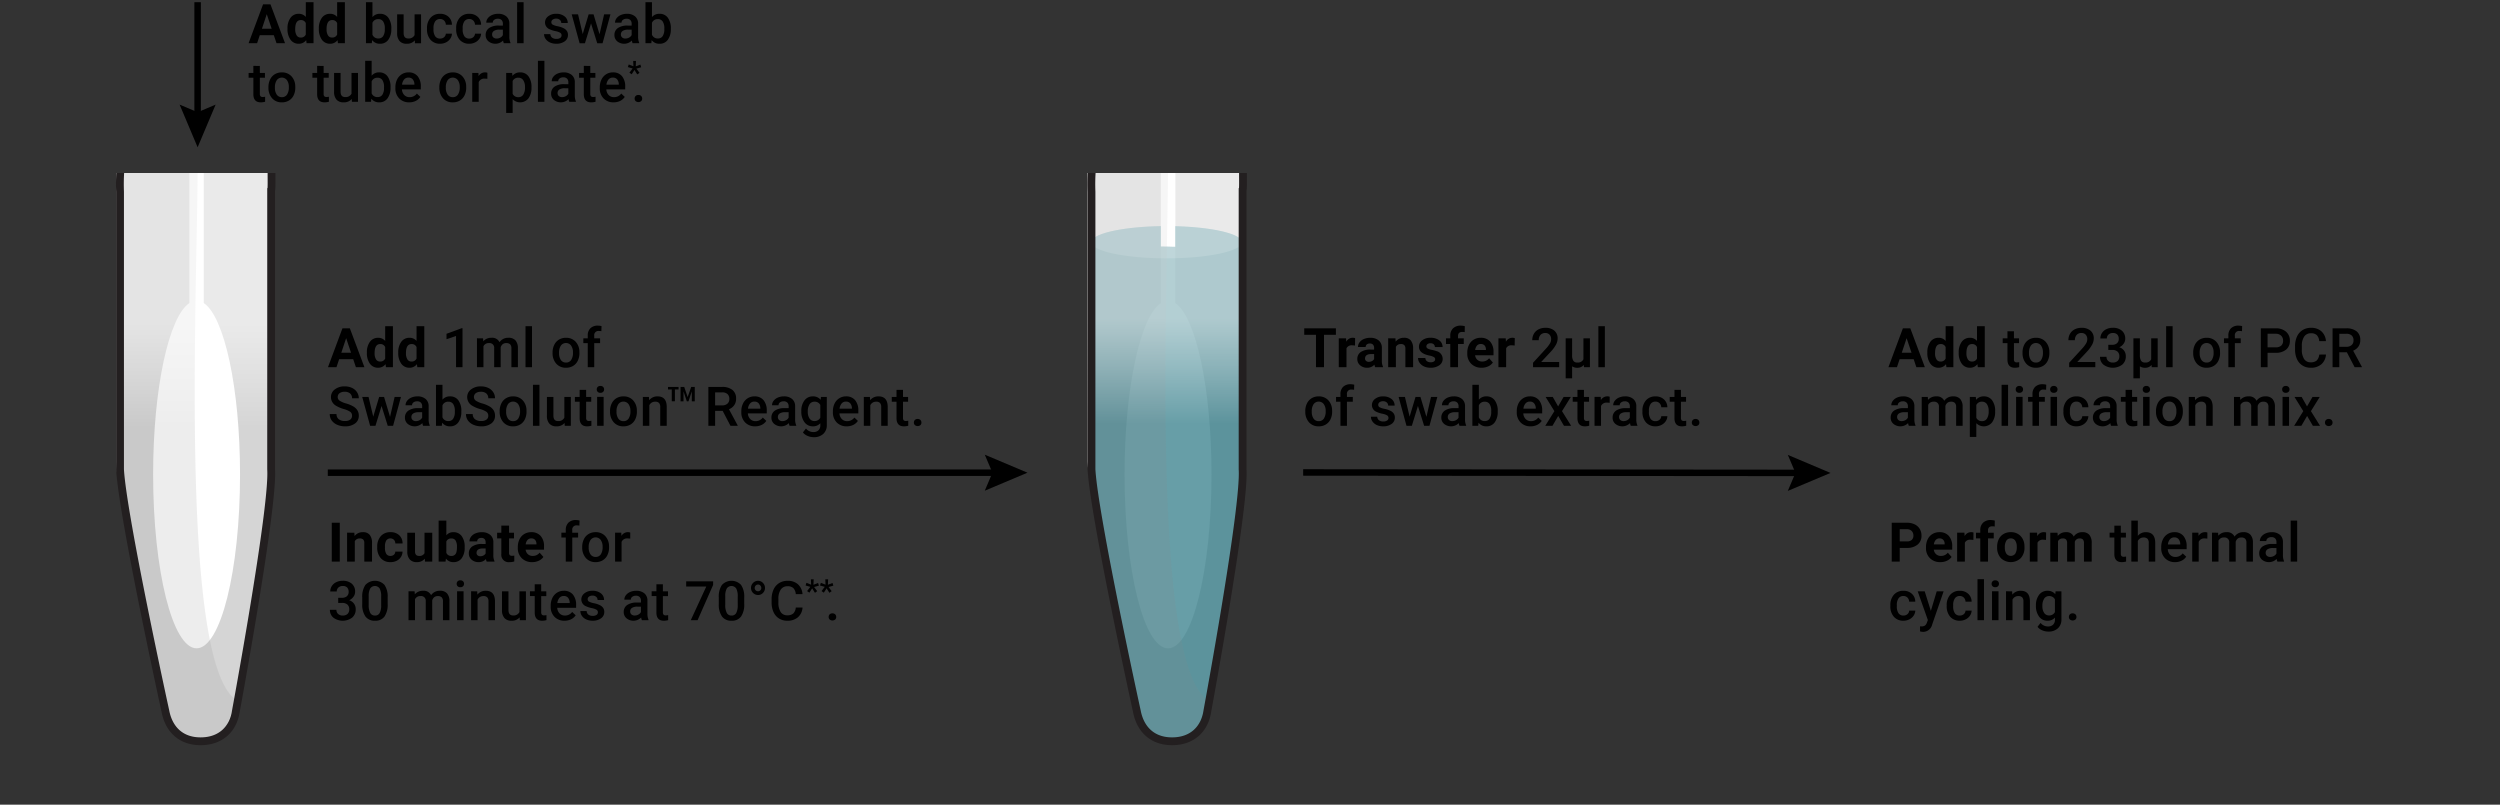<svg xmlns="http://www.w3.org/2000/svg" xmlns:xlink="http://www.w3.org/1999/xlink" viewBox="0 0 640 206"><rect x="0" y="0" width="640" height="206" fill="#333333" stroke="none"/><defs><clipPath id="a"><rect x="22.092" y="44.282" width="57" height="154.154" style="fill:none"/></clipPath><linearGradient id="b" x1="50.121" y1="191.357" x2="50.121" y2="43.354" gradientUnits="userSpaceOnUse"><stop offset="0.553" stop-color="#fff" stop-opacity="0"/><stop offset="0.573" stop-color="#fff" stop-opacity="0.12"/><stop offset="0.653" stop-color="#fff" stop-opacity="0.588"/><stop offset="0.709" stop-color="#fff" stop-opacity="0.884"/><stop offset="0.734" stop-color="#fff"/></linearGradient><clipPath id="c"><rect x="270.785" y="44.282" width="57" height="154.154" style="fill:none"/></clipPath><linearGradient id="d" x1="298.465" y1="190.357" x2="298.465" y2="42.354" xlink:href="#b"/></defs><title>10584MB-W</title><g style="isolation:isolate"><line x1="333.61" y1="120.949" x2="461.176" y2="121.064" style="fill:none;stroke:#000;stroke-miterlimit:10;stroke-width:1.66px"/><polygon points="457.676 125.671 459.638 121.062 457.684 116.45 468.609 121.07 457.676 125.671"/><line x1="50.592" y1="0.565" x2="50.592" y2="30.273" style="fill:none;stroke:#000;stroke-miterlimit:10;stroke-width:1.66px"/><polygon points="45.982 26.777 50.592 28.735 55.203 26.777 50.592 37.706 45.982 26.777"/><path d="M70.1,9.014H66.5l-.684,2.051H63.637l3.705-9.953h1.9l3.726,9.953H70.787ZM67.055,7.353h2.488L68.292,3.627Z"/><path d="M73.6,7.312a4.459,4.459,0,0,1,.776-2.755A2.517,2.517,0,0,1,76.5,3.532a2.265,2.265,0,0,1,1.784.807V.565h1.982v10.5H78.481l-.1-.786a2.325,2.325,0,0,1-1.9.923,2.51,2.51,0,0,1-2.1-1.029A4.6,4.6,0,0,1,73.6,7.312Zm1.976.147a2.918,2.918,0,0,0,.362,1.6,1.179,1.179,0,0,0,1.053.555,1.322,1.322,0,0,0,1.292-.773V5.912A1.3,1.3,0,0,0,77,5.138Q75.575,5.138,75.576,7.459Z"/><path d="M81.628,7.312A4.459,4.459,0,0,1,82.4,4.557a2.517,2.517,0,0,1,2.123-1.025,2.265,2.265,0,0,1,1.784.807V.565h1.982v10.5H86.509l-.1-.786a2.325,2.325,0,0,1-1.9.923,2.51,2.51,0,0,1-2.1-1.029A4.6,4.6,0,0,1,81.628,7.312Zm1.976.147a2.918,2.918,0,0,0,.362,1.6,1.179,1.179,0,0,0,1.053.555,1.322,1.322,0,0,0,1.292-.773V5.912a1.3,1.3,0,0,0-1.278-.773Q83.6,5.138,83.6,7.459Z"/><path d="M100.174,7.442a4.443,4.443,0,0,1-.769,2.741A2.5,2.5,0,0,1,97.29,11.2a2.412,2.412,0,0,1-2.023-.937l-.082.8h-1.5V.565h1.661V4.379a2.4,2.4,0,0,1,1.935-.848,2.534,2.534,0,0,1,2.126,1,4.515,4.515,0,0,1,.772,2.81ZM98.513,7.3a3.138,3.138,0,0,0-.424-1.8,1.412,1.412,0,0,0-1.23-.6,1.542,1.542,0,0,0-1.518.943V8.884a1.558,1.558,0,0,0,1.531.964,1.4,1.4,0,0,0,1.2-.581,3.043,3.043,0,0,0,.438-1.757Z"/><path d="M106.186,10.34a2.576,2.576,0,0,1-2.078.861,2.3,2.3,0,0,1-1.822-.7,2.994,2.994,0,0,1-.619-2.037V3.668h1.661V8.44q0,1.408,1.169,1.408a1.642,1.642,0,0,0,1.634-.868V3.668h1.661v7.4h-1.565Z"/><path d="M112.663,9.875a1.5,1.5,0,0,0,1.032-.362,1.237,1.237,0,0,0,.438-.9H115.7a2.437,2.437,0,0,1-.431,1.289,2.823,2.823,0,0,1-1.094.947,3.26,3.26,0,0,1-1.49.349,3.153,3.153,0,0,1-2.461-1,3.987,3.987,0,0,1-.909-2.775V7.25a3.92,3.92,0,0,1,.9-2.7,3.125,3.125,0,0,1,2.461-1.015,3.039,3.039,0,0,1,2.15.769,2.755,2.755,0,0,1,.872,2.02h-1.565a1.521,1.521,0,0,0-.434-1.046,1.4,1.4,0,0,0-1.036-.41,1.462,1.462,0,0,0-1.244.584,2.982,2.982,0,0,0-.444,1.774V7.49a3.03,3.03,0,0,0,.434,1.794A1.461,1.461,0,0,0,112.663,9.875Z"/><path d="M120.131,9.875a1.5,1.5,0,0,0,1.032-.362,1.237,1.237,0,0,0,.438-.9h1.565a2.437,2.437,0,0,1-.431,1.289,2.823,2.823,0,0,1-1.094.947,3.26,3.26,0,0,1-1.49.349,3.153,3.153,0,0,1-2.461-1,3.987,3.987,0,0,1-.909-2.775V7.25a3.92,3.92,0,0,1,.9-2.7,3.125,3.125,0,0,1,2.461-1.015,3.039,3.039,0,0,1,2.15.769,2.755,2.755,0,0,1,.872,2.02H121.6a1.521,1.521,0,0,0-.434-1.046,1.4,1.4,0,0,0-1.036-.41,1.462,1.462,0,0,0-1.244.584,2.982,2.982,0,0,0-.444,1.774V7.49a3.03,3.03,0,0,0,.434,1.794A1.461,1.461,0,0,0,120.131,9.875Z"/><path d="M128.98,11.065a2.57,2.57,0,0,1-.191-.69,2.794,2.794,0,0,1-3.76.191,2.034,2.034,0,0,1-.7-1.572,2.1,2.1,0,0,1,.878-1.815,4.257,4.257,0,0,1,2.512-.632h1.019V6.061a1.3,1.3,0,0,0-.321-.919,1.274,1.274,0,0,0-.978-.345,1.464,1.464,0,0,0-.93.284.878.878,0,0,0-.362.721h-1.661a1.842,1.842,0,0,1,.4-1.138,2.692,2.692,0,0,1,1.1-.831,3.85,3.85,0,0,1,1.548-.3,3.105,3.105,0,0,1,2.071.653A2.327,2.327,0,0,1,130.4,6.02V9.356a3.778,3.778,0,0,0,.28,1.593v.116Zm-1.825-1.2a1.888,1.888,0,0,0,.926-.239,1.6,1.6,0,0,0,.653-.643V7.592h-.9a2.448,2.448,0,0,0-1.388.321,1.04,1.04,0,0,0-.465.909.971.971,0,0,0,.318.762A1.232,1.232,0,0,0,127.155,9.869Z"/><path d="M134.042,11.065h-1.661V.565h1.661Z"/><path d="M143.763,9.055a.753.753,0,0,0-.366-.677,3.9,3.9,0,0,0-1.213-.41,6.259,6.259,0,0,1-1.415-.451,1.888,1.888,0,0,1-1.244-1.743,1.969,1.969,0,0,1,.807-1.6,3.189,3.189,0,0,1,2.051-.643,3.317,3.317,0,0,1,2.143.656,2.083,2.083,0,0,1,.817,1.7h-1.661a1.024,1.024,0,0,0-.355-.8,1.362,1.362,0,0,0-.943-.318,1.472,1.472,0,0,0-.892.253.8.8,0,0,0-.345.677.673.673,0,0,0,.321.595,4.423,4.423,0,0,0,1.3.427,6.148,6.148,0,0,1,1.535.513,2.175,2.175,0,0,1,.827.714,1.82,1.82,0,0,1,.27,1.012,1.928,1.928,0,0,1-.827,1.617,3.526,3.526,0,0,1-2.167.619,3.826,3.826,0,0,1-1.62-.328,2.664,2.664,0,0,1-1.107-.9,2.137,2.137,0,0,1-.4-1.237h1.613a1.171,1.171,0,0,0,.444.906,1.727,1.727,0,0,0,1.087.318,1.679,1.679,0,0,0,1-.25A.772.772,0,0,0,143.763,9.055Z"/><path d="M153.479,8.775l1.176-5.106h1.62l-2.017,7.4h-1.367l-1.586-5.079-1.559,5.079H148.38l-2.023-7.4h1.62l1.2,5.052,1.518-5.052h1.251Z"/><path d="M161.946,11.065a2.57,2.57,0,0,1-.191-.69,2.794,2.794,0,0,1-3.76.191,2.034,2.034,0,0,1-.7-1.572,2.1,2.1,0,0,1,.878-1.815,4.257,4.257,0,0,1,2.512-.632H161.7V6.061a1.3,1.3,0,0,0-.321-.919A1.274,1.274,0,0,0,160.4,4.8a1.464,1.464,0,0,0-.93.284.878.878,0,0,0-.362.721h-1.661a1.842,1.842,0,0,1,.4-1.138,2.692,2.692,0,0,1,1.1-.831,3.85,3.85,0,0,1,1.548-.3,3.105,3.105,0,0,1,2.071.653,2.327,2.327,0,0,1,.793,1.835V9.356a3.778,3.778,0,0,0,.28,1.593v.116Zm-1.825-1.2a1.888,1.888,0,0,0,.926-.239,1.6,1.6,0,0,0,.653-.643V7.592h-.9a2.448,2.448,0,0,0-1.388.321,1.04,1.04,0,0,0-.465.909.971.971,0,0,0,.318.762A1.232,1.232,0,0,0,160.121,9.869Z"/><path d="M171.731,7.442a4.443,4.443,0,0,1-.769,2.741,2.5,2.5,0,0,1-2.116,1.019,2.412,2.412,0,0,1-2.023-.937l-.082.8h-1.5V.565H166.9V4.379a2.4,2.4,0,0,1,1.935-.848,2.534,2.534,0,0,1,2.126,1,4.515,4.515,0,0,1,.772,2.81ZM170.07,7.3a3.138,3.138,0,0,0-.424-1.8,1.412,1.412,0,0,0-1.23-.6,1.542,1.542,0,0,0-1.518.943V8.884a1.558,1.558,0,0,0,1.531.964,1.4,1.4,0,0,0,1.2-.581,3.043,3.043,0,0,0,.438-1.757Z"/><path d="M66.521,16.871v1.8h1.306V19.9H66.521v4.129a.908.908,0,0,0,.167.612.776.776,0,0,0,.6.188,2.567,2.567,0,0,0,.581-.068v1.285a4.085,4.085,0,0,1-1.094.157q-1.914,0-1.914-2.112V19.9H63.644v-1.23H64.86v-1.8Z"/><path d="M68.719,22.3a4.361,4.361,0,0,1,.431-1.958A3.144,3.144,0,0,1,70.36,19a3.411,3.411,0,0,1,1.791-.468,3.231,3.231,0,0,1,2.43.964,3.792,3.792,0,0,1,1.008,2.557l.007.39a4.4,4.4,0,0,1-.42,1.955,3.107,3.107,0,0,1-1.2,1.333,3.435,3.435,0,0,1-1.808.472,3.209,3.209,0,0,1-2.505-1.042,3.993,3.993,0,0,1-.94-2.779Zm1.661.144a2.98,2.98,0,0,0,.472,1.788,1.533,1.533,0,0,0,1.313.646,1.516,1.516,0,0,0,1.309-.656,3.293,3.293,0,0,0,.468-1.921,2.942,2.942,0,0,0-.482-1.777,1.624,1.624,0,0,0-2.6-.01A3.23,3.23,0,0,0,70.38,22.442Z"/><path d="M82.849,16.871v1.8h1.306V19.9H82.849v4.129a.908.908,0,0,0,.167.612.776.776,0,0,0,.6.188,2.567,2.567,0,0,0,.581-.068v1.285A4.085,4.085,0,0,1,83.1,26.2q-1.914,0-1.914-2.112V19.9H79.971v-1.23h1.217v-1.8Z"/><path d="M90.043,25.34a2.576,2.576,0,0,1-2.078.861,2.3,2.3,0,0,1-1.822-.7,2.994,2.994,0,0,1-.619-2.037V18.668h1.661V23.44q0,1.408,1.169,1.408a1.642,1.642,0,0,0,1.634-.868V18.668H91.65v7.4H90.084Z"/><path d="M99.973,22.442a4.443,4.443,0,0,1-.769,2.741A2.5,2.5,0,0,1,97.088,26.2a2.412,2.412,0,0,1-2.023-.937l-.082.8h-1.5v-10.5H95.14v3.814a2.4,2.4,0,0,1,1.935-.848,2.534,2.534,0,0,1,2.126,1,4.515,4.515,0,0,1,.772,2.81ZM98.312,22.3a3.138,3.138,0,0,0-.424-1.8,1.412,1.412,0,0,0-1.23-.6,1.542,1.542,0,0,0-1.518.943v3.049a1.558,1.558,0,0,0,1.531.964,1.4,1.4,0,0,0,1.2-.581,3.043,3.043,0,0,0,.438-1.757Z"/><path d="M104.761,26.2a3.436,3.436,0,0,1-2.56-.995,3.608,3.608,0,0,1-.981-2.649v-.205a4.44,4.44,0,0,1,.427-1.979,3.251,3.251,0,0,1,1.2-1.357,3.171,3.171,0,0,1,1.723-.485,2.9,2.9,0,0,1,2.334.964,4.075,4.075,0,0,1,.824,2.728v.67h-4.833a2.221,2.221,0,0,0,.612,1.449,1.837,1.837,0,0,0,1.35.533,2.249,2.249,0,0,0,1.859-.923l.9.854a2.99,2.99,0,0,1-1.186,1.029A3.716,3.716,0,0,1,104.761,26.2Zm-.2-6.337a1.4,1.4,0,0,0-1.1.479,2.48,2.48,0,0,0-.537,1.333h3.165v-.123a2.019,2.019,0,0,0-.444-1.261A1.389,1.389,0,0,0,104.563,19.865Z"/><path d="M112.472,22.3a4.361,4.361,0,0,1,.431-1.958,3.144,3.144,0,0,1,1.21-1.34,3.411,3.411,0,0,1,1.791-.468,3.231,3.231,0,0,1,2.43.964,3.792,3.792,0,0,1,1.008,2.557l.007.39a4.4,4.4,0,0,1-.42,1.955,3.107,3.107,0,0,1-1.2,1.333,3.435,3.435,0,0,1-1.808.472,3.209,3.209,0,0,1-2.505-1.042,3.993,3.993,0,0,1-.94-2.779Zm1.661.144a2.98,2.98,0,0,0,.472,1.788,1.533,1.533,0,0,0,1.313.646,1.516,1.516,0,0,0,1.309-.656,3.293,3.293,0,0,0,.468-1.921,2.942,2.942,0,0,0-.482-1.777,1.624,1.624,0,0,0-2.6-.01A3.23,3.23,0,0,0,114.133,22.442Z"/><path d="M124.766,20.186a4.093,4.093,0,0,0-.677-.055,1.523,1.523,0,0,0-1.538.875v5.059H120.89v-7.4h1.586l.041.827a1.871,1.871,0,0,1,1.668-.964,1.552,1.552,0,0,1,.588.1Z"/><path d="M136.059,22.442a4.4,4.4,0,0,1-.779,2.738,2.707,2.707,0,0,1-4.04.222v3.507h-1.661V18.668h1.531l.068.752a2.441,2.441,0,0,1,1.989-.889,2.521,2.521,0,0,1,2.123,1.008,4.522,4.522,0,0,1,.769,2.8ZM134.4,22.3a3.085,3.085,0,0,0-.441-1.757,1.433,1.433,0,0,0-1.261-.649,1.529,1.529,0,0,0-1.463.841v3.281a1.543,1.543,0,0,0,1.477.861,1.431,1.431,0,0,0,1.241-.639A3.4,3.4,0,0,0,134.4,22.3Z"/><path d="M139.371,26.065h-1.661v-10.5h1.661Z"/><path d="M145.738,26.065a2.57,2.57,0,0,1-.191-.69,2.794,2.794,0,0,1-3.76.191,2.034,2.034,0,0,1-.7-1.572,2.1,2.1,0,0,1,.878-1.815,4.257,4.257,0,0,1,2.512-.632h1.019v-.485a1.3,1.3,0,0,0-.321-.919,1.274,1.274,0,0,0-.978-.345,1.464,1.464,0,0,0-.93.284.878.878,0,0,0-.362.721H141.24a1.842,1.842,0,0,1,.4-1.138,2.692,2.692,0,0,1,1.1-.831,3.85,3.85,0,0,1,1.548-.3,3.105,3.105,0,0,1,2.071.653,2.327,2.327,0,0,1,.793,1.835v3.336a3.778,3.778,0,0,0,.28,1.593v.116Zm-1.825-1.2a1.888,1.888,0,0,0,.926-.239,1.6,1.6,0,0,0,.653-.643V22.592h-.9a2.448,2.448,0,0,0-1.388.321,1.04,1.04,0,0,0-.465.909.971.971,0,0,0,.318.762A1.232,1.232,0,0,0,143.913,24.869Z"/><path d="M151.114,16.871v1.8h1.306V19.9h-1.306v4.129a.908.908,0,0,0,.167.612.776.776,0,0,0,.6.188,2.567,2.567,0,0,0,.581-.068v1.285a4.085,4.085,0,0,1-1.094.157q-1.914,0-1.914-2.112V19.9h-1.217v-1.23h1.217v-1.8Z"/><path d="M157.085,26.2a3.436,3.436,0,0,1-2.56-.995,3.608,3.608,0,0,1-.981-2.649v-.205a4.44,4.44,0,0,1,.427-1.979,3.251,3.251,0,0,1,1.2-1.357,3.171,3.171,0,0,1,1.723-.485,2.9,2.9,0,0,1,2.334.964,4.075,4.075,0,0,1,.824,2.728v.67h-4.833a2.221,2.221,0,0,0,.612,1.449,1.837,1.837,0,0,0,1.35.533,2.249,2.249,0,0,0,1.859-.923l.9.854a2.99,2.99,0,0,1-1.186,1.029A3.716,3.716,0,0,1,157.085,26.2Zm-.2-6.337a1.4,1.4,0,0,0-1.1.479,2.48,2.48,0,0,0-.537,1.333h3.165v-.123a2.019,2.019,0,0,0-.444-1.261A1.389,1.389,0,0,0,156.887,19.865Z"/><path d="M161.953,17.527l-1.216-.35.219-.673,1.2.466-.06-1.37h.713l-.06,1.394,1.184-.458.215.685-1.235.35.8,1.06-.578.423-.717-1.148-.709,1.112-.582-.406Z"/><path d="M163.43,24.315a.949.949,0,0,1,.718.263.915.915,0,0,1,.253.66.883.883,0,0,1-.253.646,1.12,1.12,0,0,1-1.422,0,.866.866,0,0,1-.26-.649.915.915,0,0,1,.253-.66A.94.94,0,0,1,163.43,24.315Z"/><path d="M86.982,143.771H84.931v-9.953h2.051Z"/><path d="M90.711,136.374l.062.854a2.583,2.583,0,0,1,2.126-.991,2.146,2.146,0,0,1,1.75.69,3.223,3.223,0,0,1,.588,2.064v4.778H93.261v-4.73a1.282,1.282,0,0,0-.273-.913,1.225,1.225,0,0,0-.909-.284,1.358,1.358,0,0,0-1.251.711v5.216H88.852v-7.4Z"/><path d="M99.949,142.314a1.3,1.3,0,0,0,.889-.3,1.054,1.054,0,0,0,.355-.8h1.853a2.531,2.531,0,0,1-.41,1.377,2.705,2.705,0,0,1-1.1.971,3.458,3.458,0,0,1-1.548.345,3.211,3.211,0,0,1-2.5-1.008,3.989,3.989,0,0,1-.916-2.786v-.13a3.946,3.946,0,0,1,.909-2.728,3.173,3.173,0,0,1,2.5-1.019,3.11,3.11,0,0,1,2.225.79,2.8,2.8,0,0,1,.851,2.1h-1.853a1.358,1.358,0,0,0-.355-.938,1.321,1.321,0,0,0-1.945.143,2.914,2.914,0,0,0-.352,1.633v.205a2.953,2.953,0,0,0,.349,1.643A1.2,1.2,0,0,0,99.949,142.314Z"/><path d="M108.744,143.019a2.478,2.478,0,0,1-2.023.889,2.337,2.337,0,0,1-1.815-.684,2.919,2.919,0,0,1-.639-2v-4.847h1.976v4.784q0,1.157,1.053,1.157a1.426,1.426,0,0,0,1.381-.7v-5.242h1.982v7.4H108.8Z"/><path d="M118.953,140.141a4.479,4.479,0,0,1-.759,2.772,2.514,2.514,0,0,1-2.119.995,2.309,2.309,0,0,1-1.921-.923l-.089.786h-1.777v-10.5h1.976v3.767a2.25,2.25,0,0,1,1.8-.8,2.534,2.534,0,0,1,2.123.995,4.485,4.485,0,0,1,.769,2.8ZM116.978,140a2.944,2.944,0,0,0-.355-1.637,1.2,1.2,0,0,0-1.06-.516,1.3,1.3,0,0,0-1.3.772v2.919a1.321,1.321,0,0,0,1.313.779,1.22,1.22,0,0,0,1.258-.943A4.866,4.866,0,0,0,116.978,140Z"/><path d="M124.6,143.771a2.191,2.191,0,0,1-.2-.663,2.39,2.39,0,0,1-1.866.8,2.625,2.625,0,0,1-1.8-.629,2.023,2.023,0,0,1-.714-1.586,2.091,2.091,0,0,1,.872-1.8,4.3,4.3,0,0,1,2.519-.636h.909v-.424a1.22,1.22,0,0,0-.263-.82,1.035,1.035,0,0,0-.831-.308,1.176,1.176,0,0,0-.783.239.814.814,0,0,0-.284.656H120.18a1.986,1.986,0,0,1,.4-1.189,2.621,2.621,0,0,1,1.121-.858,4.082,4.082,0,0,1,1.627-.311,3.228,3.228,0,0,1,2.17.687,2.4,2.4,0,0,1,.8,1.931v3.206a3.534,3.534,0,0,0,.294,1.593v.116Zm-1.634-1.374a1.7,1.7,0,0,0,.807-.195,1.281,1.281,0,0,0,.547-.523v-1.271h-.738q-1.483,0-1.579,1.025l-.007.116a.791.791,0,0,0,.26.608A1.009,1.009,0,0,0,122.962,142.4Z"/><path d="M130.321,134.556v1.818h1.265v1.449h-1.265v3.691a.881.881,0,0,0,.157.588.789.789,0,0,0,.6.178,3.163,3.163,0,0,0,.581-.048v1.5a4.061,4.061,0,0,1-1.2.178,1.886,1.886,0,0,1-2.119-2.1v-3.985h-1.08v-1.449h1.08v-1.818Z"/><path d="M136.23,143.907a3.63,3.63,0,0,1-2.649-1,3.548,3.548,0,0,1-1.022-2.659v-.191a4.468,4.468,0,0,1,.431-1.993,3.162,3.162,0,0,1,1.22-1.354,3.424,3.424,0,0,1,1.8-.475,3.069,3.069,0,0,1,2.389.957,3.889,3.889,0,0,1,.872,2.714v.807h-4.71a1.836,1.836,0,0,0,.578,1.162,1.747,1.747,0,0,0,1.22.438,2.132,2.132,0,0,0,1.784-.827l.971,1.087a2.967,2.967,0,0,1-1.2.981A3.945,3.945,0,0,1,136.23,143.907ZM136,137.83a1.234,1.234,0,0,0-.954.4,2.064,2.064,0,0,0-.468,1.14h2.748v-.158a1.471,1.471,0,0,0-.355-1.02A1.274,1.274,0,0,0,136,137.83Z"/><path d="M144.837,143.771V137.6h-1.128v-1.23h1.128V135.7a2.541,2.541,0,0,1,.684-1.9,2.618,2.618,0,0,1,1.914-.67,3.84,3.84,0,0,1,.93.123l-.041,1.3a3.257,3.257,0,0,0-.636-.055,1.067,1.067,0,0,0-1.189,1.224v.656H148v1.23h-1.5v6.166Z"/><path d="M149.044,140a4.361,4.361,0,0,1,.431-1.958,3.144,3.144,0,0,1,1.21-1.34,3.411,3.411,0,0,1,1.791-.468,3.231,3.231,0,0,1,2.43.964,3.792,3.792,0,0,1,1.008,2.557l.007.39a4.4,4.4,0,0,1-.42,1.955,3.107,3.107,0,0,1-1.2,1.333,3.435,3.435,0,0,1-1.808.472,3.209,3.209,0,0,1-2.505-1.042,3.993,3.993,0,0,1-.94-2.779Zm1.661.144a2.98,2.98,0,0,0,.472,1.788,1.533,1.533,0,0,0,1.313.646,1.516,1.516,0,0,0,1.309-.656,3.293,3.293,0,0,0,.468-1.921,2.942,2.942,0,0,0-.482-1.777,1.624,1.624,0,0,0-2.6-.01A3.23,3.23,0,0,0,150.705,140.147Z"/><path d="M161.338,137.892a4.093,4.093,0,0,0-.677-.055,1.523,1.523,0,0,0-1.538.875v5.059h-1.661v-7.4h1.586l.041.827a1.871,1.871,0,0,1,1.668-.964,1.552,1.552,0,0,1,.588.1Z"/><path d="M86.579,153.035H87.59a1.81,1.81,0,0,0,1.213-.4,1.415,1.415,0,0,0,.448-1.128,1.541,1.541,0,0,0-.373-1.1,1.5,1.5,0,0,0-1.138-.393,1.587,1.587,0,0,0-1.1.386,1.291,1.291,0,0,0-.431,1.008H84.548a2.516,2.516,0,0,1,.407-1.395,2.732,2.732,0,0,1,1.135-.981,3.694,3.694,0,0,1,1.63-.352,3.423,3.423,0,0,1,2.341.749,2.627,2.627,0,0,1,.851,2.082,2.115,2.115,0,0,1-.427,1.261,2.681,2.681,0,0,1-1.1.892,2.443,2.443,0,0,1,1.248.882,2.415,2.415,0,0,1,.427,1.436,2.674,2.674,0,0,1-.919,2.133,4.037,4.037,0,0,1-4.768.027,2.521,2.521,0,0,1-.916-2.037h1.661a1.39,1.39,0,0,0,.441,1.066,1.672,1.672,0,0,0,1.186.41,1.725,1.725,0,0,0,1.217-.41,1.538,1.538,0,0,0,.444-1.189,1.554,1.554,0,0,0-.465-1.21,1.987,1.987,0,0,0-1.381-.424h-.978Z"/><path d="M99.242,154.58a5.427,5.427,0,0,1-.8,3.237A2.837,2.837,0,0,1,96,158.907a2.874,2.874,0,0,1-2.43-1.063,5.2,5.2,0,0,1-.837-3.148v-1.723a5.345,5.345,0,0,1,.8-3.22,3.348,3.348,0,0,1,4.888-.027,5.182,5.182,0,0,1,.824,3.131Zm-1.661-1.859a4.209,4.209,0,0,0-.383-2.054,1.463,1.463,0,0,0-2.413-.034,3.891,3.891,0,0,0-.4,1.931v2.256a4.32,4.32,0,0,0,.39,2.078,1.309,1.309,0,0,0,1.224.684,1.286,1.286,0,0,0,1.183-.632,4.062,4.062,0,0,0,.4-1.979Z"/><path d="M106.146,151.374l.048.772a2.662,2.662,0,0,1,2.133-.909,2.045,2.045,0,0,1,2.03,1.135,2.624,2.624,0,0,1,2.27-1.135,2.306,2.306,0,0,1,1.822.677,2.98,2.98,0,0,1,.612,2v4.86H113.4v-4.812a1.471,1.471,0,0,0-.308-1.032,1.346,1.346,0,0,0-1.019-.328,1.384,1.384,0,0,0-.926.3,1.6,1.6,0,0,0-.5.8l.007,5.072H108.99V153.9a1.185,1.185,0,0,0-1.333-1.306,1.462,1.462,0,0,0-1.415.813v5.359h-1.661v-7.4Z"/><path d="M116.909,149.453a.882.882,0,0,1,.243-.636.917.917,0,0,1,.694-.253.929.929,0,0,1,.7.253.874.874,0,0,1,.246.636.855.855,0,0,1-.246.625.935.935,0,0,1-.7.25.923.923,0,0,1-.694-.25A.862.862,0,0,1,116.909,149.453Zm1.764,9.317h-1.661v-7.4h1.661Z"/><path d="M122.163,151.374l.048.854a2.66,2.66,0,0,1,2.153-.991q2.311,0,2.352,2.646v4.888h-1.661v-4.792a1.524,1.524,0,0,0-.3-1.042,1.279,1.279,0,0,0-.995-.338,1.6,1.6,0,0,0-1.5.909v5.264H120.6v-7.4Z"/><path d="M133.028,158.046a2.576,2.576,0,0,1-2.078.861,2.3,2.3,0,0,1-1.822-.7,2.994,2.994,0,0,1-.619-2.037v-4.792h1.661v4.771q0,1.408,1.169,1.408a1.642,1.642,0,0,0,1.634-.868v-5.312h1.661v7.4h-1.565Z"/><path d="M138.548,149.576v1.8h1.306v1.23h-1.306v4.129a.908.908,0,0,0,.167.612.776.776,0,0,0,.6.188,2.567,2.567,0,0,0,.581-.068v1.285a4.085,4.085,0,0,1-1.094.157q-1.914,0-1.914-2.112V152.6H135.67v-1.23h1.217v-1.8Z"/><path d="M144.519,158.907a3.436,3.436,0,0,1-2.56-.995,3.608,3.608,0,0,1-.981-2.649v-.205a4.44,4.44,0,0,1,.427-1.979,3.251,3.251,0,0,1,1.2-1.357,3.171,3.171,0,0,1,1.723-.485,2.9,2.9,0,0,1,2.334.964,4.075,4.075,0,0,1,.824,2.728v.67h-4.833a2.221,2.221,0,0,0,.612,1.449,1.837,1.837,0,0,0,1.35.533,2.249,2.249,0,0,0,1.859-.923l.9.854a2.99,2.99,0,0,1-1.186,1.029A3.716,3.716,0,0,1,144.519,158.907Zm-.2-6.337a1.4,1.4,0,0,0-1.1.479,2.48,2.48,0,0,0-.537,1.333h3.165v-.123A2.019,2.019,0,0,0,145.4,153,1.389,1.389,0,0,0,144.321,152.57Z"/><path d="M153.06,156.761a.753.753,0,0,0-.366-.677,3.9,3.9,0,0,0-1.213-.41,6.259,6.259,0,0,1-1.415-.451,1.888,1.888,0,0,1-1.244-1.743,1.969,1.969,0,0,1,.807-1.6,3.189,3.189,0,0,1,2.051-.643,3.317,3.317,0,0,1,2.143.656,2.083,2.083,0,0,1,.817,1.7h-1.661a1.024,1.024,0,0,0-.355-.8,1.362,1.362,0,0,0-.943-.318,1.472,1.472,0,0,0-.892.253.8.8,0,0,0-.345.677.673.673,0,0,0,.321.595,4.423,4.423,0,0,0,1.3.427,6.148,6.148,0,0,1,1.535.513,2.175,2.175,0,0,1,.827.714,1.82,1.82,0,0,1,.27,1.012,1.928,1.928,0,0,1-.827,1.617,3.526,3.526,0,0,1-2.167.619,3.826,3.826,0,0,1-1.62-.328,2.664,2.664,0,0,1-1.107-.9,2.137,2.137,0,0,1-.4-1.237h1.613a1.171,1.171,0,0,0,.444.906,1.727,1.727,0,0,0,1.087.318,1.679,1.679,0,0,0,1-.25A.772.772,0,0,0,153.06,156.761Z"/><path d="M164.326,158.771a2.57,2.57,0,0,1-.191-.69,2.794,2.794,0,0,1-3.76.191,2.034,2.034,0,0,1-.7-1.572,2.1,2.1,0,0,1,.878-1.815,4.257,4.257,0,0,1,2.512-.632h1.019v-.485a1.3,1.3,0,0,0-.321-.919,1.274,1.274,0,0,0-.978-.345,1.464,1.464,0,0,0-.93.284.878.878,0,0,0-.362.721h-1.661a1.842,1.842,0,0,1,.4-1.138,2.692,2.692,0,0,1,1.1-.831,3.85,3.85,0,0,1,1.548-.3,3.105,3.105,0,0,1,2.071.653,2.327,2.327,0,0,1,.793,1.835v3.336a3.778,3.778,0,0,0,.28,1.593v.116Zm-1.825-1.2a1.888,1.888,0,0,0,.926-.239,1.6,1.6,0,0,0,.653-.643V155.3h-.9a2.448,2.448,0,0,0-1.388.321,1.04,1.04,0,0,0-.465.909.971.971,0,0,0,.318.762A1.232,1.232,0,0,0,162.5,157.574Z"/><path d="M169.7,149.576v1.8h1.306v1.23H169.7v4.129a.908.908,0,0,0,.167.612.776.776,0,0,0,.6.188,2.567,2.567,0,0,0,.581-.068v1.285a4.085,4.085,0,0,1-1.094.157q-1.914,0-1.914-2.112V152.6h-1.217v-1.23h1.217v-1.8Z"/><path d="M182.56,149.74l-3.979,9.03h-1.743l3.972-8.62h-5.147v-1.333h6.9Z"/><path d="M190.521,154.58a5.427,5.427,0,0,1-.8,3.237,2.837,2.837,0,0,1-2.444,1.09,2.874,2.874,0,0,1-2.43-1.063,5.2,5.2,0,0,1-.837-3.148v-1.723a5.345,5.345,0,0,1,.8-3.22,3.348,3.348,0,0,1,4.888-.027,5.182,5.182,0,0,1,.824,3.131Zm-1.661-1.859a4.209,4.209,0,0,0-.383-2.054,1.463,1.463,0,0,0-2.413-.034,3.891,3.891,0,0,0-.4,1.931v2.256a4.32,4.32,0,0,0,.39,2.078,1.309,1.309,0,0,0,1.224.684,1.286,1.286,0,0,0,1.183-.632,4.062,4.062,0,0,0,.4-1.979Z"/><path d="M194.058,148.681a1.689,1.689,0,0,1,1.251.54,1.785,1.785,0,0,1,.526,1.292,1.764,1.764,0,0,1-.52,1.282,1.7,1.7,0,0,1-1.258.53,1.809,1.809,0,0,1-1.8-1.812,1.767,1.767,0,0,1,.537-1.292A1.729,1.729,0,0,1,194.058,148.681Zm0,2.68a.8.8,0,0,0,.6-.243.833.833,0,0,0,.236-.6.885.885,0,0,0-.236-.615.772.772,0,0,0-.6-.26.8.8,0,0,0-.608.26.865.865,0,0,0-.246.615.812.812,0,0,0,.25.6A.83.83,0,0,0,194.058,151.36Z"/><path d="M205.45,155.53a3.593,3.593,0,0,1-1.176,2.485,4.008,4.008,0,0,1-2.728.892,3.882,3.882,0,0,1-2.1-.564,3.7,3.7,0,0,1-1.4-1.6,5.785,5.785,0,0,1-.513-2.413v-.93a5.828,5.828,0,0,1,.5-2.481,3.76,3.76,0,0,1,1.432-1.654,4,4,0,0,1,2.157-.581,3.847,3.847,0,0,1,2.652.892,3.727,3.727,0,0,1,1.169,2.526h-1.723a2.459,2.459,0,0,0-.625-1.548,2.067,2.067,0,0,0-1.473-.475,2.019,2.019,0,0,0-1.733.825,4.121,4.121,0,0,0-.619,2.418v.883a4.369,4.369,0,0,0,.578,2.463,1.917,1.917,0,0,0,1.692.849,2.236,2.236,0,0,0,1.531-.458,2.389,2.389,0,0,0,.649-1.524Z"/><path d="M207.446,150.232l-1.216-.35.219-.673,1.2.466-.06-1.37h.713l-.06,1.394,1.184-.458.215.685-1.235.35.8,1.06-.578.423-.717-1.148-.709,1.112-.582-.406Z"/><path d="M211.135,150.232l-1.216-.35.219-.673,1.2.466-.06-1.37H212l-.06,1.394,1.184-.458.215.685-1.235.35.8,1.06-.578.423-.717-1.148-.709,1.112-.582-.406Z"/><path d="M213.1,157.021a.949.949,0,0,1,.718.263.915.915,0,0,1,.253.66.883.883,0,0,1-.253.646,1.12,1.12,0,0,1-1.422,0,.866.866,0,0,1-.26-.649.915.915,0,0,1,.253-.66A.94.94,0,0,1,213.1,157.021Z"/><path d="M341.991,85.713h-3.049v8.292h-2.051V85.713h-3.008V84.052h8.107Z"/><path d="M346.882,88.461a5.336,5.336,0,0,0-.711-.055,1.447,1.447,0,0,0-1.47.759v4.84h-1.976v-7.4h1.866l.055.882a1.83,1.83,0,0,1,1.647-1.019,2.075,2.075,0,0,1,.615.089Z"/><path d="M352.054,94.005a2.2,2.2,0,0,1-.2-.663,2.39,2.39,0,0,1-1.866.8,2.623,2.623,0,0,1-1.8-.629,2.022,2.022,0,0,1-.715-1.586,2.093,2.093,0,0,1,.871-1.8,4.3,4.3,0,0,1,2.52-.636h.909v-.424a1.222,1.222,0,0,0-.263-.82,1.037,1.037,0,0,0-.831-.308,1.173,1.173,0,0,0-.782.239.813.813,0,0,0-.284.656h-1.976a1.983,1.983,0,0,1,.4-1.189,2.621,2.621,0,0,1,1.121-.858,4.084,4.084,0,0,1,1.627-.311,3.227,3.227,0,0,1,2.17.687,2.4,2.4,0,0,1,.8,1.931V92.3a3.541,3.541,0,0,0,.294,1.593v.116Zm-1.634-1.374a1.7,1.7,0,0,0,.807-.195,1.278,1.278,0,0,0,.547-.523V90.642h-.738q-1.484,0-1.579,1.025l-.007.116a.792.792,0,0,0,.26.608A1.008,1.008,0,0,0,350.42,92.631Z"/><path d="M357.231,86.609l.062.854a2.582,2.582,0,0,1,2.126-.991,2.145,2.145,0,0,1,1.75.69,3.22,3.22,0,0,1,.588,2.064v4.778h-1.976v-4.73a1.28,1.28,0,0,0-.273-.913,1.225,1.225,0,0,0-.909-.284,1.359,1.359,0,0,0-1.251.711v5.216h-1.976v-7.4Z"/><path d="M367.4,91.961a.638.638,0,0,0-.358-.571,4.091,4.091,0,0,0-1.152-.373q-2.638-.554-2.639-2.242a2.034,2.034,0,0,1,.816-1.644,3.3,3.3,0,0,1,2.137-.66,3.546,3.546,0,0,1,2.252.663,2.088,2.088,0,0,1,.845,1.723h-1.976a.954.954,0,0,0-.273-.7,1.157,1.157,0,0,0-.854-.277,1.182,1.182,0,0,0-.772.226.711.711,0,0,0-.273.574.609.609,0,0,0,.311.53,3.217,3.217,0,0,0,1.05.349,8.58,8.58,0,0,1,1.244.332,2.044,2.044,0,0,1,1.565,1.989,1.929,1.929,0,0,1-.868,1.637,3.746,3.746,0,0,1-2.242.625,3.912,3.912,0,0,1-1.651-.332,2.77,2.77,0,0,1-1.131-.909,2.113,2.113,0,0,1-.41-1.248h1.873a1.033,1.033,0,0,0,.39.807,1.545,1.545,0,0,0,.971.28,1.434,1.434,0,0,0,.858-.215A.67.67,0,0,0,367.4,91.961Z"/><path d="M371.272,94.005V88.058h-1.1V86.609h1.1V85.98a2.552,2.552,0,0,1,.715-1.931,2.765,2.765,0,0,1,2-.687,4.608,4.608,0,0,1,1,.137l-.021,1.531a2.517,2.517,0,0,0-.6-.062q-1.115,0-1.114,1.046v.595h1.47v1.449h-1.47v5.947Z"/><path d="M379.294,94.142a3.632,3.632,0,0,1-2.649-1,3.55,3.55,0,0,1-1.021-2.659v-.191a4.468,4.468,0,0,1,.431-1.993,3.168,3.168,0,0,1,1.22-1.354,3.427,3.427,0,0,1,1.8-.475,3.072,3.072,0,0,1,2.39.957,3.893,3.893,0,0,1,.871,2.714v.807h-4.71a1.838,1.838,0,0,0,.577,1.162,1.75,1.75,0,0,0,1.221.438,2.134,2.134,0,0,0,1.784-.827l.971,1.087a2.964,2.964,0,0,1-1.2.981A3.945,3.945,0,0,1,379.294,94.142Zm-.226-6.077a1.233,1.233,0,0,0-.953.4,2.061,2.061,0,0,0-.469,1.14h2.748v-.158a1.471,1.471,0,0,0-.355-1.02A1.274,1.274,0,0,0,379.068,88.065Z"/><path d="M387.754,88.461a5.336,5.336,0,0,0-.711-.055,1.447,1.447,0,0,0-1.47.759v4.84H383.6v-7.4h1.866l.055.882a1.83,1.83,0,0,1,1.647-1.019,2.075,2.075,0,0,1,.615.089Z"/><path d="M399.148,94.005h-6.692V92.864l3.315-3.616a8.2,8.2,0,0,0,1.021-1.336,2.164,2.164,0,0,0,.3-1.077,1.631,1.631,0,0,0-.4-1.148,1.385,1.385,0,0,0-1.076-.437,1.6,1.6,0,0,0-1.251.492,1.937,1.937,0,0,0-.444,1.347h-1.661a3.259,3.259,0,0,1,.413-1.637,2.849,2.849,0,0,1,1.184-1.131,3.757,3.757,0,0,1,1.773-.4,3.369,3.369,0,0,1,2.287.728,2.529,2.529,0,0,1,.837,2.013,3.405,3.405,0,0,1-.421,1.562,8.862,8.862,0,0,1-1.377,1.856l-2.434,2.6h4.621Z"/><path d="M402.461,86.609v4.348a2.6,2.6,0,0,0,.318,1.408,1.154,1.154,0,0,0,1.028.444,1.559,1.559,0,0,0,1.552-.827V86.609h1.661v7.4H405.5l-.048-.588a2.052,2.052,0,0,1-1.634.731,2.274,2.274,0,0,1-1.354-.376v3.076h-1.654V86.609Z"/><path d="M410.845,94.005h-1.661v-10.5h1.661Z"/><path d="M334.15,105.239a4.361,4.361,0,0,1,.431-1.958,3.144,3.144,0,0,1,1.21-1.34,3.41,3.41,0,0,1,1.791-.468,3.233,3.233,0,0,1,2.431.964,3.794,3.794,0,0,1,1.008,2.557l.007.39a4.388,4.388,0,0,1-.421,1.955,3.1,3.1,0,0,1-1.2,1.333,3.432,3.432,0,0,1-1.808.472,3.207,3.207,0,0,1-2.5-1.042,3.991,3.991,0,0,1-.94-2.779Zm1.661.144a2.98,2.98,0,0,0,.472,1.788,1.533,1.533,0,0,0,1.313.646,1.518,1.518,0,0,0,1.31-.656,3.3,3.3,0,0,0,.468-1.921,2.948,2.948,0,0,0-.481-1.777,1.625,1.625,0,0,0-2.6-.01A3.227,3.227,0,0,0,335.812,105.382Z"/><path d="M343.156,109.005v-6.166h-1.128v-1.23h1.128v-.677a2.539,2.539,0,0,1,.684-1.9,2.618,2.618,0,0,1,1.914-.67,3.837,3.837,0,0,1,.93.123l-.041,1.3a3.264,3.264,0,0,0-.636-.055,1.067,1.067,0,0,0-1.189,1.224v.656h1.5v1.23h-1.5v6.166Z"/><path d="M355.447,107a.752.752,0,0,0-.366-.677,3.885,3.885,0,0,0-1.213-.41,6.243,6.243,0,0,1-1.415-.451,1.889,1.889,0,0,1-1.244-1.743,1.967,1.967,0,0,1,.807-1.6,3.191,3.191,0,0,1,2.051-.643,3.321,3.321,0,0,1,2.144.656,2.084,2.084,0,0,1,.816,1.7h-1.661a1.023,1.023,0,0,0-.355-.8,1.363,1.363,0,0,0-.943-.318,1.471,1.471,0,0,0-.892.253.8.8,0,0,0-.346.677.674.674,0,0,0,.321.595,4.423,4.423,0,0,0,1.3.427,6.144,6.144,0,0,1,1.534.513,2.178,2.178,0,0,1,.828.714,1.824,1.824,0,0,1,.27,1.012,1.926,1.926,0,0,1-.827,1.617,3.526,3.526,0,0,1-2.167.619,3.822,3.822,0,0,1-1.62-.328,2.67,2.67,0,0,1-1.107-.9,2.134,2.134,0,0,1-.4-1.237h1.613a1.169,1.169,0,0,0,.444.906,1.727,1.727,0,0,0,1.087.318,1.678,1.678,0,0,0,1-.25A.773.773,0,0,0,355.447,107Z"/><path d="M365.164,106.715l1.176-5.106h1.62l-2.017,7.4h-1.367l-1.586-5.079-1.559,5.079h-1.367l-2.023-7.4h1.62l1.2,5.052,1.518-5.052h1.251Z"/><path d="M373.631,109.005a2.552,2.552,0,0,1-.191-.69,2.794,2.794,0,0,1-3.76.191,2.033,2.033,0,0,1-.7-1.572,2.1,2.1,0,0,1,.879-1.815,4.256,4.256,0,0,1,2.512-.632h1.019V104a1.3,1.3,0,0,0-.321-.919,1.274,1.274,0,0,0-.978-.345,1.464,1.464,0,0,0-.93.284.879.879,0,0,0-.362.721h-1.661a1.845,1.845,0,0,1,.4-1.138,2.687,2.687,0,0,1,1.1-.831,3.848,3.848,0,0,1,1.548-.3,3.1,3.1,0,0,1,2.071.653,2.329,2.329,0,0,1,.793,1.835V107.3a3.785,3.785,0,0,0,.28,1.593v.116Zm-1.825-1.2a1.885,1.885,0,0,0,.926-.239,1.594,1.594,0,0,0,.653-.643v-1.395h-.9a2.447,2.447,0,0,0-1.388.321,1.042,1.042,0,0,0-.465.909.974.974,0,0,0,.317.762A1.235,1.235,0,0,0,371.806,107.809Z"/><path d="M383.416,105.382a4.437,4.437,0,0,1-.77,2.741,2.5,2.5,0,0,1-2.115,1.019,2.412,2.412,0,0,1-2.023-.937l-.082.8h-1.5v-10.5h1.661v3.814a2.4,2.4,0,0,1,1.935-.848,2.533,2.533,0,0,1,2.126,1,4.519,4.519,0,0,1,.772,2.81Zm-1.661-.144a3.142,3.142,0,0,0-.424-1.8,1.411,1.411,0,0,0-1.23-.6,1.543,1.543,0,0,0-1.518.943v3.049a1.558,1.558,0,0,0,1.531.964,1.4,1.4,0,0,0,1.2-.581,3.043,3.043,0,0,0,.438-1.757Z"/><path d="M391.831,109.142a3.435,3.435,0,0,1-2.56-.995,3.607,3.607,0,0,1-.981-2.649v-.205a4.447,4.447,0,0,1,.427-1.979,3.258,3.258,0,0,1,1.2-1.357,3.169,3.169,0,0,1,1.723-.485,2.905,2.905,0,0,1,2.335.964,4.077,4.077,0,0,1,.823,2.728v.67h-4.833a2.221,2.221,0,0,0,.611,1.449,1.84,1.84,0,0,0,1.351.533,2.25,2.25,0,0,0,1.859-.923l.9.854a2.989,2.989,0,0,1-1.186,1.029A3.719,3.719,0,0,1,391.831,109.142Zm-.2-6.337a1.4,1.4,0,0,0-1.1.479,2.469,2.469,0,0,0-.537,1.333h3.165v-.123a2.016,2.016,0,0,0-.444-1.261A1.389,1.389,0,0,0,391.633,102.805Z"/><path d="M398.882,104.042l1.408-2.434h1.846l-2.263,3.644,2.338,3.753h-1.832l-1.477-2.529-1.47,2.529h-1.846l2.338-3.753-2.256-3.644H397.5Z"/><path d="M405.489,99.811v1.8h1.306v1.23h-1.306v4.129a.911.911,0,0,0,.167.612.778.778,0,0,0,.6.188,2.57,2.57,0,0,0,.581-.068v1.285a4.085,4.085,0,0,1-1.094.157q-1.915,0-1.914-2.112v-4.19h-1.217v-1.23h1.217v-1.8Z"/><path d="M412.075,103.126a4.093,4.093,0,0,0-.677-.055,1.524,1.524,0,0,0-1.538.875v5.059H408.2v-7.4h1.586l.041.827a1.872,1.872,0,0,1,1.668-.964,1.552,1.552,0,0,1,.588.1Z"/><path d="M417.479,109.005a2.552,2.552,0,0,1-.191-.69,2.794,2.794,0,0,1-3.76.191,2.033,2.033,0,0,1-.7-1.572,2.1,2.1,0,0,1,.879-1.815,4.256,4.256,0,0,1,2.512-.632h1.019V104a1.3,1.3,0,0,0-.321-.919,1.274,1.274,0,0,0-.978-.345,1.464,1.464,0,0,0-.93.284.879.879,0,0,0-.362.721H412.98a1.845,1.845,0,0,1,.4-1.138,2.687,2.687,0,0,1,1.1-.831,3.848,3.848,0,0,1,1.548-.3,3.1,3.1,0,0,1,2.071.653,2.329,2.329,0,0,1,.793,1.835V107.3a3.785,3.785,0,0,0,.28,1.593v.116Zm-1.825-1.2a1.885,1.885,0,0,0,.926-.239,1.594,1.594,0,0,0,.653-.643v-1.395h-.9a2.447,2.447,0,0,0-1.388.321,1.042,1.042,0,0,0-.465.909.974.974,0,0,0,.317.762A1.235,1.235,0,0,0,415.653,107.809Z"/><path d="M423.813,107.816a1.5,1.5,0,0,0,1.032-.362,1.239,1.239,0,0,0,.438-.9h1.565a2.446,2.446,0,0,1-.431,1.289,2.823,2.823,0,0,1-1.094.947,3.258,3.258,0,0,1-1.49.349,3.154,3.154,0,0,1-2.461-1,3.984,3.984,0,0,1-.909-2.775v-.171a3.92,3.92,0,0,1,.9-2.7,3.125,3.125,0,0,1,2.461-1.015,3.036,3.036,0,0,1,2.149.769,2.751,2.751,0,0,1,.872,2.02h-1.565a1.525,1.525,0,0,0-.434-1.046,1.4,1.4,0,0,0-1.036-.41,1.462,1.462,0,0,0-1.244.584,2.982,2.982,0,0,0-.444,1.774v.267a3.034,3.034,0,0,0,.434,1.794A1.463,1.463,0,0,0,423.813,107.816Z"/><path d="M430.323,99.811v1.8h1.306v1.23h-1.306v4.129a.911.911,0,0,0,.167.612.778.778,0,0,0,.6.188,2.57,2.57,0,0,0,.581-.068v1.285a4.085,4.085,0,0,1-1.094.157q-1.915,0-1.914-2.112v-4.19h-1.217v-1.23h1.217v-1.8Z"/><path d="M434.072,107.255a.95.95,0,0,1,.718.263.913.913,0,0,1,.253.66.881.881,0,0,1-.253.646,1.12,1.12,0,0,1-1.422,0,.868.868,0,0,1-.26-.649.913.913,0,0,1,.253-.66A.94.94,0,0,1,434.072,107.255Z"/><path d="M489.9,91.955h-3.6l-.684,2.051h-2.181l3.705-9.953h1.9l3.726,9.953H490.59Zm-3.042-1.661h2.488l-1.251-3.726Z"/><path d="M493.4,90.252a4.462,4.462,0,0,1,.775-2.755,2.519,2.519,0,0,1,2.123-1.025,2.267,2.267,0,0,1,1.784.807V83.505h1.982v10.5h-1.784l-.1-.786a2.325,2.325,0,0,1-1.9.923,2.513,2.513,0,0,1-2.1-1.029A4.608,4.608,0,0,1,493.4,90.252Zm1.976.147a2.922,2.922,0,0,0,.362,1.6,1.179,1.179,0,0,0,1.053.555,1.323,1.323,0,0,0,1.292-.773V88.852a1.3,1.3,0,0,0-1.278-.773Q495.378,88.079,495.378,90.4Z"/><path d="M501.432,90.252a4.462,4.462,0,0,1,.775-2.755,2.519,2.519,0,0,1,2.123-1.025,2.267,2.267,0,0,1,1.784.807V83.505H508.1v10.5h-1.784l-.1-.786a2.325,2.325,0,0,1-1.9.923,2.513,2.513,0,0,1-2.1-1.029A4.608,4.608,0,0,1,501.432,90.252Zm1.976.147a2.922,2.922,0,0,0,.362,1.6,1.179,1.179,0,0,0,1.053.555,1.323,1.323,0,0,0,1.292-.773V88.852a1.3,1.3,0,0,0-1.278-.773Q503.408,88.079,503.407,90.4Z"/><path d="M515.567,84.811v1.8h1.306v1.23h-1.306v4.129a.911.911,0,0,0,.167.612.778.778,0,0,0,.6.188,2.57,2.57,0,0,0,.581-.068v1.285a4.085,4.085,0,0,1-1.094.157q-1.915,0-1.914-2.112v-4.19h-1.217v-1.23h1.217v-1.8Z"/><path d="M517.765,90.239a4.361,4.361,0,0,1,.431-1.958,3.144,3.144,0,0,1,1.21-1.34,3.41,3.41,0,0,1,1.791-.468,3.233,3.233,0,0,1,2.431.964,3.794,3.794,0,0,1,1.008,2.557l.007.39a4.388,4.388,0,0,1-.421,1.955,3.1,3.1,0,0,1-1.2,1.333,3.432,3.432,0,0,1-1.808.472,3.207,3.207,0,0,1-2.5-1.042,3.991,3.991,0,0,1-.94-2.779Zm1.661.144a2.98,2.98,0,0,0,.472,1.788,1.533,1.533,0,0,0,1.313.646,1.518,1.518,0,0,0,1.31-.656,3.3,3.3,0,0,0,.468-1.921,2.948,2.948,0,0,0-.481-1.777,1.625,1.625,0,0,0-2.6-.01A3.227,3.227,0,0,0,519.426,90.382Z"/><path d="M536.4,94.005h-6.692V92.864l3.315-3.616a8.2,8.2,0,0,0,1.021-1.336,2.164,2.164,0,0,0,.3-1.077,1.631,1.631,0,0,0-.4-1.148,1.385,1.385,0,0,0-1.076-.437,1.6,1.6,0,0,0-1.251.492,1.937,1.937,0,0,0-.444,1.347h-1.661a3.259,3.259,0,0,1,.413-1.637,2.849,2.849,0,0,1,1.184-1.131,3.757,3.757,0,0,1,1.773-.4,3.369,3.369,0,0,1,2.287.728,2.529,2.529,0,0,1,.837,2.013,3.405,3.405,0,0,1-.421,1.562,8.862,8.862,0,0,1-1.377,1.856l-2.434,2.6H536.4Z"/><path d="M539.725,88.27h1.012a1.807,1.807,0,0,0,1.213-.4,1.414,1.414,0,0,0,.448-1.128,1.543,1.543,0,0,0-.372-1.1,1.5,1.5,0,0,0-1.139-.393,1.587,1.587,0,0,0-1.1.386,1.291,1.291,0,0,0-.431,1.008h-1.661a2.513,2.513,0,0,1,.407-1.395,2.723,2.723,0,0,1,1.135-.981,3.689,3.689,0,0,1,1.63-.352,3.421,3.421,0,0,1,2.341.749,2.624,2.624,0,0,1,.852,2.082,2.113,2.113,0,0,1-.428,1.261,2.676,2.676,0,0,1-1.1.892,2.447,2.447,0,0,1,1.248.882,2.418,2.418,0,0,1,.427,1.436,2.675,2.675,0,0,1-.919,2.133,4.037,4.037,0,0,1-4.769.027,2.522,2.522,0,0,1-.916-2.037h1.661a1.387,1.387,0,0,0,.441,1.066,1.669,1.669,0,0,0,1.186.41,1.725,1.725,0,0,0,1.217-.41,1.54,1.54,0,0,0,.444-1.189,1.556,1.556,0,0,0-.465-1.21,1.987,1.987,0,0,0-1.381-.424h-.978Z"/><path d="M547.809,86.609v4.348a2.6,2.6,0,0,0,.318,1.408,1.154,1.154,0,0,0,1.028.444,1.559,1.559,0,0,0,1.552-.827V86.609h1.661v7.4h-1.524l-.048-.588a2.052,2.052,0,0,1-1.634.731,2.274,2.274,0,0,1-1.354-.376v3.076h-1.654V86.609Z"/><path d="M556.192,94.005h-1.661v-10.5h1.661Z"/><path d="M561.456,90.239a4.361,4.361,0,0,1,.431-1.958,3.144,3.144,0,0,1,1.21-1.34,3.41,3.41,0,0,1,1.791-.468,3.233,3.233,0,0,1,2.431.964,3.794,3.794,0,0,1,1.008,2.557l.007.39a4.388,4.388,0,0,1-.421,1.955,3.1,3.1,0,0,1-1.2,1.333,3.432,3.432,0,0,1-1.808.472,3.207,3.207,0,0,1-2.5-1.042,3.991,3.991,0,0,1-.94-2.779Zm1.661.144a2.98,2.98,0,0,0,.472,1.788,1.533,1.533,0,0,0,1.313.646,1.518,1.518,0,0,0,1.31-.656,3.3,3.3,0,0,0,.468-1.921,2.948,2.948,0,0,0-.481-1.777,1.625,1.625,0,0,0-2.6-.01A3.227,3.227,0,0,0,563.117,90.382Z"/><path d="M570.462,94.005V87.839h-1.128v-1.23h1.128v-.677a2.539,2.539,0,0,1,.684-1.9,2.618,2.618,0,0,1,1.914-.67,3.837,3.837,0,0,1,.93.123l-.041,1.3a3.264,3.264,0,0,0-.636-.055,1.067,1.067,0,0,0-1.189,1.224v.656h1.5v1.23h-1.5v6.166Z"/><path d="M580.5,90.314v3.691h-1.729V84.052h3.808a3.851,3.851,0,0,1,2.649.869,2.924,2.924,0,0,1,.98,2.3,2.824,2.824,0,0,1-.961,2.279,4.033,4.033,0,0,1-2.689.814Zm0-1.395h2.078a2.045,2.045,0,0,0,1.408-.434,1.6,1.6,0,0,0,.485-1.254,1.722,1.722,0,0,0-.492-1.289,1.9,1.9,0,0,0-1.354-.5H580.5Z"/><path d="M595.45,90.765a3.6,3.6,0,0,1-1.176,2.485,4.008,4.008,0,0,1-2.728.892,3.885,3.885,0,0,1-2.1-.564,3.7,3.7,0,0,1-1.4-1.6,5.785,5.785,0,0,1-.513-2.413v-.93a5.821,5.821,0,0,1,.5-2.481,3.758,3.758,0,0,1,1.433-1.654,3.993,3.993,0,0,1,2.156-.581,3.847,3.847,0,0,1,2.652.892,3.727,3.727,0,0,1,1.169,2.526h-1.723a2.454,2.454,0,0,0-.626-1.548,2.063,2.063,0,0,0-1.473-.475,2.017,2.017,0,0,0-1.732.825,4.11,4.11,0,0,0-.619,2.418v.883a4.365,4.365,0,0,0,.578,2.463,1.915,1.915,0,0,0,1.691.849,2.237,2.237,0,0,0,1.531-.458,2.386,2.386,0,0,0,.649-1.524Z"/><path d="M600.793,90.177h-1.928v3.828h-1.729V84.052h3.5a4.072,4.072,0,0,1,2.659.773,2.736,2.736,0,0,1,.937,2.237,2.8,2.8,0,0,1-.482,1.673,3.06,3.06,0,0,1-1.343,1.037l2.235,4.145v.089h-1.853Zm-1.928-1.395h1.777a1.977,1.977,0,0,0,1.367-.441,1.538,1.538,0,0,0,.492-1.207,1.638,1.638,0,0,0-.454-1.237,1.935,1.935,0,0,0-1.357-.451h-1.825Z"/><path d="M488.662,109.005a2.552,2.552,0,0,1-.191-.69,2.794,2.794,0,0,1-3.76.191,2.033,2.033,0,0,1-.7-1.572,2.1,2.1,0,0,1,.879-1.815,4.256,4.256,0,0,1,2.512-.632h1.019V104a1.3,1.3,0,0,0-.321-.919,1.274,1.274,0,0,0-.978-.345,1.464,1.464,0,0,0-.93.284.879.879,0,0,0-.362.721h-1.661a1.845,1.845,0,0,1,.4-1.138,2.687,2.687,0,0,1,1.1-.831,3.848,3.848,0,0,1,1.548-.3,3.1,3.1,0,0,1,2.071.653,2.329,2.329,0,0,1,.793,1.835V107.3a3.785,3.785,0,0,0,.28,1.593v.116Zm-1.825-1.2a1.885,1.885,0,0,0,.926-.239,1.594,1.594,0,0,0,.653-.643v-1.395h-.9a2.447,2.447,0,0,0-1.388.321,1.042,1.042,0,0,0-.465.909.974.974,0,0,0,.317.762A1.235,1.235,0,0,0,486.837,107.809Z"/><path d="M493.519,101.609l.048.772a2.662,2.662,0,0,1,2.133-.909,2.044,2.044,0,0,1,2.03,1.135,2.624,2.624,0,0,1,2.27-1.135,2.3,2.3,0,0,1,1.821.677,2.975,2.975,0,0,1,.612,2v4.86h-1.661v-4.812a1.471,1.471,0,0,0-.308-1.032,1.347,1.347,0,0,0-1.019-.328,1.381,1.381,0,0,0-.926.3,1.6,1.6,0,0,0-.5.8l.007,5.072h-1.661v-4.867a1.185,1.185,0,0,0-1.333-1.306,1.463,1.463,0,0,0-1.415.813v5.359h-1.661v-7.4Z"/><path d="M510.756,105.382a4.4,4.4,0,0,1-.779,2.738,2.707,2.707,0,0,1-4.04.222v3.507h-1.661v-10.24h1.531l.068.752a2.439,2.439,0,0,1,1.989-.889,2.519,2.519,0,0,1,2.122,1.008,4.516,4.516,0,0,1,.77,2.8Zm-1.654-.144a3.078,3.078,0,0,0-.441-1.757,1.431,1.431,0,0,0-1.261-.649,1.529,1.529,0,0,0-1.463.841v3.281a1.543,1.543,0,0,0,1.477.861,1.433,1.433,0,0,0,1.241-.639A3.4,3.4,0,0,0,509.1,105.239Z"/><path d="M514.067,109.005h-1.661v-10.5h1.661Z"/><path d="M516.019,99.688a.88.88,0,0,1,.243-.636.915.915,0,0,1,.693-.253.929.929,0,0,1,.7.253.874.874,0,0,1,.246.636.855.855,0,0,1-.246.625.935.935,0,0,1-.7.25.921.921,0,0,1-.693-.25A.861.861,0,0,1,516.019,99.688Zm1.764,9.317h-1.661v-7.4h1.661Z"/><path d="M520.315,109.005v-6.166h-1.128v-1.23h1.128v-.677a2.539,2.539,0,0,1,.684-1.9,2.618,2.618,0,0,1,1.914-.67,3.837,3.837,0,0,1,.93.123l-.041,1.3a3.264,3.264,0,0,0-.636-.055,1.067,1.067,0,0,0-1.189,1.224v.656h1.5v1.23h-1.5v6.166Z"/><path d="M524.837,99.688a.88.88,0,0,1,.243-.636.915.915,0,0,1,.693-.253.929.929,0,0,1,.7.253.874.874,0,0,1,.246.636.855.855,0,0,1-.246.625.935.935,0,0,1-.7.25.921.921,0,0,1-.693-.25A.861.861,0,0,1,524.837,99.688Zm1.764,9.317h-1.661v-7.4H526.6Z"/><path d="M531.588,107.816a1.5,1.5,0,0,0,1.032-.362,1.239,1.239,0,0,0,.438-.9h1.565a2.446,2.446,0,0,1-.431,1.289,2.823,2.823,0,0,1-1.094.947,3.258,3.258,0,0,1-1.49.349,3.154,3.154,0,0,1-2.461-1,3.984,3.984,0,0,1-.909-2.775v-.171a3.92,3.92,0,0,1,.9-2.7,3.125,3.125,0,0,1,2.461-1.015,3.036,3.036,0,0,1,2.149.769,2.751,2.751,0,0,1,.872,2.02h-1.565a1.525,1.525,0,0,0-.434-1.046,1.4,1.4,0,0,0-1.036-.41,1.462,1.462,0,0,0-1.244.584,2.982,2.982,0,0,0-.444,1.774v.267a3.034,3.034,0,0,0,.434,1.794A1.463,1.463,0,0,0,531.588,107.816Z"/><path d="M540.437,109.005a2.552,2.552,0,0,1-.191-.69,2.794,2.794,0,0,1-3.76.191,2.033,2.033,0,0,1-.7-1.572,2.1,2.1,0,0,1,.879-1.815,4.256,4.256,0,0,1,2.512-.632h1.019V104a1.3,1.3,0,0,0-.321-.919,1.274,1.274,0,0,0-.978-.345,1.464,1.464,0,0,0-.93.284.879.879,0,0,0-.362.721h-1.661a1.845,1.845,0,0,1,.4-1.138,2.687,2.687,0,0,1,1.1-.831,3.848,3.848,0,0,1,1.548-.3,3.1,3.1,0,0,1,2.071.653,2.329,2.329,0,0,1,.793,1.835V107.3a3.785,3.785,0,0,0,.28,1.593v.116Zm-1.825-1.2a1.885,1.885,0,0,0,.926-.239,1.594,1.594,0,0,0,.653-.643v-1.395h-.9a2.447,2.447,0,0,0-1.388.321,1.042,1.042,0,0,0-.465.909.974.974,0,0,0,.317.762A1.235,1.235,0,0,0,538.611,107.809Z"/><path d="M545.813,99.811v1.8h1.306v1.23h-1.306v4.129a.911.911,0,0,0,.167.612.778.778,0,0,0,.6.188,2.57,2.57,0,0,0,.581-.068v1.285a4.085,4.085,0,0,1-1.094.157q-1.915,0-1.914-2.112v-4.19h-1.217v-1.23h1.217v-1.8Z"/><path d="M548.53,99.688a.88.88,0,0,1,.243-.636.915.915,0,0,1,.693-.253.929.929,0,0,1,.7.253.874.874,0,0,1,.246.636.855.855,0,0,1-.246.625.935.935,0,0,1-.7.25.921.921,0,0,1-.693-.25A.861.861,0,0,1,548.53,99.688Zm1.764,9.317h-1.661v-7.4h1.661Z"/><path d="M551.931,105.239a4.361,4.361,0,0,1,.431-1.958,3.144,3.144,0,0,1,1.21-1.34,3.41,3.41,0,0,1,1.791-.468,3.233,3.233,0,0,1,2.431.964,3.794,3.794,0,0,1,1.008,2.557l.007.39a4.388,4.388,0,0,1-.421,1.955,3.1,3.1,0,0,1-1.2,1.333,3.432,3.432,0,0,1-1.808.472,3.207,3.207,0,0,1-2.5-1.042,3.991,3.991,0,0,1-.94-2.779Zm1.661.144a2.98,2.98,0,0,0,.472,1.788,1.533,1.533,0,0,0,1.313.646,1.518,1.518,0,0,0,1.31-.656,3.3,3.3,0,0,0,.468-1.921,2.948,2.948,0,0,0-.481-1.777,1.625,1.625,0,0,0-2.6-.01A3.227,3.227,0,0,0,553.592,105.382Z"/><path d="M561.894,101.609l.048.854a2.66,2.66,0,0,1,2.153-.991q2.31,0,2.352,2.646v4.888h-1.661v-4.792a1.527,1.527,0,0,0-.3-1.042,1.282,1.282,0,0,0-1-.338,1.6,1.6,0,0,0-1.5.909v5.264h-1.661v-7.4Z"/><path d="M573.467,101.609l.048.772a2.662,2.662,0,0,1,2.133-.909,2.044,2.044,0,0,1,2.03,1.135,2.624,2.624,0,0,1,2.27-1.135,2.3,2.3,0,0,1,1.821.677,2.975,2.975,0,0,1,.612,2v4.86H580.72v-4.812a1.471,1.471,0,0,0-.308-1.032,1.347,1.347,0,0,0-1.019-.328,1.381,1.381,0,0,0-.926.3,1.6,1.6,0,0,0-.5.8l.007,5.072h-1.661v-4.867a1.185,1.185,0,0,0-1.333-1.306,1.463,1.463,0,0,0-1.415.813v5.359H571.9v-7.4Z"/><path d="M584.229,99.688a.88.88,0,0,1,.243-.636.915.915,0,0,1,.693-.253.929.929,0,0,1,.7.253.874.874,0,0,1,.246.636.855.855,0,0,1-.246.625.935.935,0,0,1-.7.25.921.921,0,0,1-.693-.25A.861.861,0,0,1,584.229,99.688Zm1.764,9.317h-1.661v-7.4h1.661Z"/><path d="M590.6,104.042l1.408-2.434h1.846l-2.263,3.644,2.338,3.753h-1.832l-1.477-2.529-1.47,2.529H587.3l2.338-3.753-2.256-3.644h1.832Z"/><path d="M596.158,107.255a.95.95,0,0,1,.718.263.913.913,0,0,1,.253.66.881.881,0,0,1-.253.646,1.12,1.12,0,0,1-1.422,0,.868.868,0,0,1-.26-.649.913.913,0,0,1,.253-.66A.94.94,0,0,1,596.158,107.255Z"/><path d="M486.331,140.264v3.507H484.28v-9.953h3.883a4.5,4.5,0,0,1,1.973.41,3.029,3.029,0,0,1,1.309,1.166,3.246,3.246,0,0,1,.458,1.719,2.86,2.86,0,0,1-1,2.307,4.172,4.172,0,0,1-2.772.844Zm0-1.661h1.832a1.8,1.8,0,0,0,1.24-.383,1.391,1.391,0,0,0,.428-1.094,1.641,1.641,0,0,0-.431-1.183,1.609,1.609,0,0,0-1.189-.465h-1.88Z"/><path d="M496.725,143.907a3.632,3.632,0,0,1-2.649-1,3.55,3.55,0,0,1-1.021-2.659v-.191a4.468,4.468,0,0,1,.431-1.993,3.168,3.168,0,0,1,1.22-1.354,3.427,3.427,0,0,1,1.8-.475,3.072,3.072,0,0,1,2.39.957,3.893,3.893,0,0,1,.871,2.714v.807h-4.71a1.838,1.838,0,0,0,.577,1.162,1.75,1.75,0,0,0,1.221.438,2.134,2.134,0,0,0,1.784-.827l.971,1.087a2.964,2.964,0,0,1-1.2.981A3.945,3.945,0,0,1,496.725,143.907Zm-.226-6.077a1.233,1.233,0,0,0-.953.4,2.061,2.061,0,0,0-.469,1.14h2.748v-.158a1.471,1.471,0,0,0-.355-1.02A1.274,1.274,0,0,0,496.5,137.83Z"/><path d="M505.185,138.227a5.336,5.336,0,0,0-.711-.055,1.447,1.447,0,0,0-1.47.759v4.84h-1.976v-7.4h1.866l.055.882a1.83,1.83,0,0,1,1.647-1.019,2.075,2.075,0,0,1,.615.089Z"/><path d="M506.951,143.771v-5.947h-1.1v-1.449h1.1v-.629a2.552,2.552,0,0,1,.715-1.931,2.765,2.765,0,0,1,2-.687,4.608,4.608,0,0,1,1,.137l-.021,1.531a2.517,2.517,0,0,0-.6-.062q-1.115,0-1.114,1.046v.595h1.47v1.449h-1.47v5.947Z"/><path d="M511.261,140a4.39,4.39,0,0,1,.424-1.962,3.1,3.1,0,0,1,1.221-1.333,3.556,3.556,0,0,1,1.849-.472,3.37,3.37,0,0,1,2.444.916,3.679,3.679,0,0,1,1.056,2.488l.014.506a3.865,3.865,0,0,1-.95,2.731,3.683,3.683,0,0,1-5.1,0,3.938,3.938,0,0,1-.953-2.789Zm1.976.14a2.761,2.761,0,0,0,.4,1.612,1.424,1.424,0,0,0,2.256.007,3.027,3.027,0,0,0,.4-1.763,2.739,2.739,0,0,0-.4-1.6,1.311,1.311,0,0,0-1.135-.568,1.29,1.29,0,0,0-1.121.565A3.073,3.073,0,0,0,513.236,140.144Z"/><path d="M523.781,138.227a5.336,5.336,0,0,0-.711-.055,1.447,1.447,0,0,0-1.47.759v4.84h-1.976v-7.4h1.866l.055.882a1.83,1.83,0,0,1,1.647-1.019,2.075,2.075,0,0,1,.615.089Z"/><path d="M526.724,136.374l.062.827a2.6,2.6,0,0,1,2.126-.964,1.973,1.973,0,0,1,1.962,1.128,2.539,2.539,0,0,1,2.222-1.128,2.206,2.206,0,0,1,1.791.7,3.223,3.223,0,0,1,.588,2.109v4.724h-1.982v-4.717a1.408,1.408,0,0,0-.246-.919,1.09,1.09,0,0,0-.868-.291,1.233,1.233,0,0,0-1.23.848l.007,5.079h-1.976v-4.71a1.39,1.39,0,0,0-.253-.93,1.1,1.1,0,0,0-.861-.287,1.281,1.281,0,0,0-1.217.7v5.229h-1.976v-7.4Z"/><path d="M542.932,134.576v1.8h1.306v1.23h-1.306v4.129a.911.911,0,0,0,.167.612.778.778,0,0,0,.6.188,2.57,2.57,0,0,0,.581-.068v1.285a4.085,4.085,0,0,1-1.094.157q-1.915,0-1.914-2.112V137.6h-1.217v-1.23h1.217v-1.8Z"/><path d="M547.282,137.181a2.6,2.6,0,0,1,2.058-.943q2.366,0,2.4,2.7v4.833h-1.661V139a1.462,1.462,0,0,0-.331-1.083,1.357,1.357,0,0,0-.975-.318,1.6,1.6,0,0,0-1.49.889v5.284h-1.661v-10.5h1.661Z"/><path d="M556.815,143.907a3.435,3.435,0,0,1-2.56-.995,3.607,3.607,0,0,1-.981-2.649v-.205a4.447,4.447,0,0,1,.427-1.979,3.258,3.258,0,0,1,1.2-1.357,3.169,3.169,0,0,1,1.723-.485,2.905,2.905,0,0,1,2.335.964,4.077,4.077,0,0,1,.823,2.728v.67h-4.833a2.221,2.221,0,0,0,.611,1.449,1.84,1.84,0,0,0,1.351.533,2.25,2.25,0,0,0,1.859-.923l.9.854a2.989,2.989,0,0,1-1.186,1.029A3.719,3.719,0,0,1,556.815,143.907Zm-.2-6.337a1.4,1.4,0,0,0-1.1.479,2.469,2.469,0,0,0-.537,1.333h3.165v-.123A2.016,2.016,0,0,0,557.7,138,1.389,1.389,0,0,0,556.617,137.57Z"/><path d="M565.083,137.892a4.093,4.093,0,0,0-.677-.055,1.524,1.524,0,0,0-1.538.875v5.059h-1.661v-7.4h1.586l.041.827a1.872,1.872,0,0,1,1.668-.964,1.552,1.552,0,0,1,.588.1Z"/><path d="M567.834,136.374l.048.772a2.662,2.662,0,0,1,2.133-.909,2.044,2.044,0,0,1,2.03,1.135,2.624,2.624,0,0,1,2.27-1.135,2.3,2.3,0,0,1,1.821.677,2.975,2.975,0,0,1,.612,2v4.86h-1.661v-4.812a1.471,1.471,0,0,0-.308-1.032,1.347,1.347,0,0,0-1.019-.328,1.381,1.381,0,0,0-.926.3,1.6,1.6,0,0,0-.5.8l.007,5.072h-1.661V138.9a1.185,1.185,0,0,0-1.333-1.306,1.463,1.463,0,0,0-1.415.813v5.359h-1.661v-7.4Z"/><path d="M583.014,143.771a2.552,2.552,0,0,1-.191-.69,2.794,2.794,0,0,1-3.76.191,2.033,2.033,0,0,1-.7-1.572,2.1,2.1,0,0,1,.879-1.815,4.256,4.256,0,0,1,2.512-.632h1.019v-.485a1.3,1.3,0,0,0-.321-.919,1.274,1.274,0,0,0-.978-.345,1.464,1.464,0,0,0-.93.284.879.879,0,0,0-.362.721h-1.661a1.845,1.845,0,0,1,.4-1.138,2.687,2.687,0,0,1,1.1-.831,3.848,3.848,0,0,1,1.548-.3,3.1,3.1,0,0,1,2.071.653,2.329,2.329,0,0,1,.793,1.835v3.336a3.785,3.785,0,0,0,.28,1.593v.116Zm-1.825-1.2a1.885,1.885,0,0,0,.926-.239,1.594,1.594,0,0,0,.653-.643V140.3h-.9a2.447,2.447,0,0,0-1.388.321,1.042,1.042,0,0,0-.465.909.974.974,0,0,0,.317.762A1.235,1.235,0,0,0,581.188,142.574Z"/><path d="M588.075,143.771h-1.661v-10.5h1.661Z"/><path d="M487.281,157.581a1.5,1.5,0,0,0,1.032-.362,1.239,1.239,0,0,0,.438-.9h1.565a2.446,2.446,0,0,1-.431,1.289,2.824,2.824,0,0,1-1.094.947,3.258,3.258,0,0,1-1.49.349,3.154,3.154,0,0,1-2.461-1,3.984,3.984,0,0,1-.909-2.775v-.171a3.92,3.92,0,0,1,.9-2.7,3.125,3.125,0,0,1,2.461-1.015,3.036,3.036,0,0,1,2.149.769,2.751,2.751,0,0,1,.872,2.02h-1.565a1.525,1.525,0,0,0-.434-1.046,1.4,1.4,0,0,0-1.036-.41,1.462,1.462,0,0,0-1.244.584,2.982,2.982,0,0,0-.444,1.774v.267a3.034,3.034,0,0,0,.434,1.794A1.463,1.463,0,0,0,487.281,157.581Z"/><path d="M494.3,156.392l1.5-5.018h1.771l-2.939,8.518a2.389,2.389,0,0,1-2.3,1.866,2.962,2.962,0,0,1-.8-.124v-1.292l.314.021a1.612,1.612,0,0,0,.946-.229,1.511,1.511,0,0,0,.5-.768l.239-.635-2.6-7.357h1.791Z"/><path d="M501.705,157.581a1.5,1.5,0,0,0,1.032-.362,1.239,1.239,0,0,0,.438-.9h1.565a2.446,2.446,0,0,1-.431,1.289,2.824,2.824,0,0,1-1.094.947,3.258,3.258,0,0,1-1.49.349,3.154,3.154,0,0,1-2.461-1,3.984,3.984,0,0,1-.909-2.775v-.171a3.92,3.92,0,0,1,.9-2.7,3.125,3.125,0,0,1,2.461-1.015,3.036,3.036,0,0,1,2.149.769,2.751,2.751,0,0,1,.872,2.02h-1.565a1.525,1.525,0,0,0-.434-1.046,1.4,1.4,0,0,0-1.036-.41,1.462,1.462,0,0,0-1.244.584,2.982,2.982,0,0,0-.444,1.774v.267a3.034,3.034,0,0,0,.434,1.794A1.463,1.463,0,0,0,501.705,157.581Z"/><path d="M507.9,158.771H506.24v-10.5H507.9Z"/><path d="M509.853,149.453a.88.88,0,0,1,.243-.636.915.915,0,0,1,.693-.253.929.929,0,0,1,.7.253.874.874,0,0,1,.246.636.855.855,0,0,1-.246.625.935.935,0,0,1-.7.25.921.921,0,0,1-.693-.25A.861.861,0,0,1,509.853,149.453Zm1.764,9.317h-1.661v-7.4h1.661Z"/><path d="M515.106,151.374l.048.854a2.66,2.66,0,0,1,2.153-.991q2.31,0,2.352,2.646v4.888H518v-4.792a1.527,1.527,0,0,0-.3-1.042,1.282,1.282,0,0,0-1-.338,1.6,1.6,0,0,0-1.5.909v5.264h-1.661v-7.4Z"/><path d="M521.2,155.018a4.32,4.32,0,0,1,.811-2.751,2.6,2.6,0,0,1,2.149-1.029,2.437,2.437,0,0,1,1.989.882l.075-.745h1.5v7.171a2.979,2.979,0,0,1-.906,2.3,3.448,3.448,0,0,1-2.443.841,3.944,3.944,0,0,1-1.59-.338,2.823,2.823,0,0,1-1.179-.885l.786-1a2.376,2.376,0,0,0,1.887.909,1.836,1.836,0,0,0,1.306-.448,1.715,1.715,0,0,0,.479-1.316v-.5a2.445,2.445,0,0,1-1.914.8,2.592,2.592,0,0,1-2.122-1.032A4.462,4.462,0,0,1,521.2,155.018Zm1.654.144a2.974,2.974,0,0,0,.455,1.753,1.46,1.46,0,0,0,1.261.639,1.6,1.6,0,0,0,1.49-.861v-3.254a1.576,1.576,0,0,0-1.477-.841,1.466,1.466,0,0,0-1.274.649A3.329,3.329,0,0,0,522.854,155.161Z"/><path d="M530.6,157.021a.95.95,0,0,1,.718.263.913.913,0,0,1,.253.66.881.881,0,0,1-.253.646,1.12,1.12,0,0,1-1.422,0,.868.868,0,0,1-.26-.649.913.913,0,0,1,.253-.66A.94.94,0,0,1,530.6,157.021Z"/><path d="M90.42,91.955h-3.6l-.684,2.051H83.96l3.705-9.953h1.9l3.726,9.953H91.111Zm-3.042-1.661h2.488l-1.251-3.726Z"/><path d="M93.924,90.252A4.459,4.459,0,0,1,94.7,87.5a2.517,2.517,0,0,1,2.123-1.025,2.265,2.265,0,0,1,1.784.807V83.505h1.982v10.5H98.8l-.1-.786a2.325,2.325,0,0,1-1.9.923,2.51,2.51,0,0,1-2.1-1.029A4.6,4.6,0,0,1,93.924,90.252ZM95.9,90.4a2.918,2.918,0,0,0,.362,1.6,1.179,1.179,0,0,0,1.053.555,1.322,1.322,0,0,0,1.292-.773V88.852a1.3,1.3,0,0,0-1.278-.773Q95.9,88.079,95.9,90.4Z"/><path d="M101.952,90.252a4.459,4.459,0,0,1,.776-2.755,2.517,2.517,0,0,1,2.123-1.025,2.265,2.265,0,0,1,1.784.807V83.505h1.982v10.5h-1.784l-.1-.786a2.325,2.325,0,0,1-1.9.923,2.51,2.51,0,0,1-2.1-1.029A4.6,4.6,0,0,1,101.952,90.252Zm1.976.147a2.918,2.918,0,0,0,.362,1.6,1.179,1.179,0,0,0,1.053.555,1.322,1.322,0,0,0,1.292-.773V88.852a1.3,1.3,0,0,0-1.278-.773Q103.927,88.079,103.928,90.4Z"/><path d="M118.4,94.005h-1.654v-8l-2.44.832V85.447l3.883-1.429h.212Z"/><path d="M123.667,86.609l.048.772a2.662,2.662,0,0,1,2.133-.909,2.045,2.045,0,0,1,2.03,1.135,2.624,2.624,0,0,1,2.27-1.135,2.306,2.306,0,0,1,1.822.677,2.98,2.98,0,0,1,.612,2v4.86h-1.661V89.193a1.471,1.471,0,0,0-.308-1.032,1.346,1.346,0,0,0-1.019-.328,1.384,1.384,0,0,0-.926.3,1.6,1.6,0,0,0-.5.8l.007,5.072H126.51V89.138a1.185,1.185,0,0,0-1.333-1.306,1.462,1.462,0,0,0-1.415.813v5.359H122.1v-7.4Z"/><path d="M136.193,94.005h-1.661v-10.5h1.661Z"/><path d="M141.457,90.239a4.361,4.361,0,0,1,.431-1.958,3.144,3.144,0,0,1,1.21-1.34,3.411,3.411,0,0,1,1.791-.468,3.231,3.231,0,0,1,2.43.964,3.792,3.792,0,0,1,1.008,2.557l.007.39a4.4,4.4,0,0,1-.42,1.955,3.107,3.107,0,0,1-1.2,1.333,3.435,3.435,0,0,1-1.808.472A3.209,3.209,0,0,1,142.4,93.1a3.993,3.993,0,0,1-.94-2.779Zm1.661.144a2.98,2.98,0,0,0,.472,1.788,1.533,1.533,0,0,0,1.313.646,1.516,1.516,0,0,0,1.309-.656,3.293,3.293,0,0,0,.468-1.921,2.942,2.942,0,0,0-.482-1.777,1.624,1.624,0,0,0-2.6-.01A3.23,3.23,0,0,0,143.118,90.382Z"/><path d="M150.463,94.005V87.839h-1.128v-1.23h1.128v-.677a2.541,2.541,0,0,1,.684-1.9,2.618,2.618,0,0,1,1.914-.67,3.84,3.84,0,0,1,.93.123l-.041,1.3a3.257,3.257,0,0,0-.636-.055,1.067,1.067,0,0,0-1.189,1.224v.656h1.5v1.23h-1.5v6.166Z"/><path d="M90.126,106.442a1.2,1.2,0,0,0-.461-1.012A5.558,5.558,0,0,0,88,104.712a8.038,8.038,0,0,1-1.914-.807,2.555,2.555,0,0,1-1.36-2.229,2.425,2.425,0,0,1,.981-1.982,3.97,3.97,0,0,1,2.546-.779,4.3,4.3,0,0,1,1.853.383,3.042,3.042,0,0,1,1.278,1.09,2.8,2.8,0,0,1,.465,1.569H90.126a1.56,1.56,0,0,0-.489-1.22,2.017,2.017,0,0,0-1.4-.441,2.106,2.106,0,0,0-1.316.362,1.207,1.207,0,0,0-.468,1.012,1.091,1.091,0,0,0,.506.913,5.828,5.828,0,0,0,1.668.711,7.66,7.66,0,0,1,1.866.786,2.971,2.971,0,0,1,1.032,1.012,2.635,2.635,0,0,1,.328,1.336,2.368,2.368,0,0,1-.954,1.979,4.137,4.137,0,0,1-2.587.735,4.862,4.862,0,0,1-1.986-.4,3.336,3.336,0,0,1-1.408-1.1,2.751,2.751,0,0,1-.5-1.641h1.729a1.611,1.611,0,0,0,.561,1.313,2.454,2.454,0,0,0,1.606.465,2.134,2.134,0,0,0,1.357-.366A1.18,1.18,0,0,0,90.126,106.442Z"/><path d="M99.851,106.715l1.176-5.106h1.62l-2.017,7.4H99.263l-1.586-5.079-1.559,5.079H94.751l-2.023-7.4h1.62l1.2,5.052,1.518-5.052h1.251Z"/><path d="M108.316,109.005a2.57,2.57,0,0,1-.191-.69,2.794,2.794,0,0,1-3.76.191,2.034,2.034,0,0,1-.7-1.572,2.1,2.1,0,0,1,.878-1.815,4.257,4.257,0,0,1,2.512-.632h1.019V104a1.3,1.3,0,0,0-.321-.919,1.274,1.274,0,0,0-.978-.345,1.464,1.464,0,0,0-.93.284.878.878,0,0,0-.362.721h-1.661a1.842,1.842,0,0,1,.4-1.138,2.692,2.692,0,0,1,1.1-.831,3.85,3.85,0,0,1,1.548-.3,3.105,3.105,0,0,1,2.071.653,2.327,2.327,0,0,1,.793,1.835V107.3a3.778,3.778,0,0,0,.28,1.593v.116Zm-1.825-1.2a1.888,1.888,0,0,0,.926-.239,1.6,1.6,0,0,0,.653-.643v-1.395h-.9a2.448,2.448,0,0,0-1.388.321,1.04,1.04,0,0,0-.465.909.971.971,0,0,0,.318.762A1.232,1.232,0,0,0,106.491,107.809Z"/><path d="M118.1,105.382a4.443,4.443,0,0,1-.769,2.741,2.5,2.5,0,0,1-2.116,1.019,2.412,2.412,0,0,1-2.023-.937l-.082.8h-1.5v-10.5h1.661v3.814a2.4,2.4,0,0,1,1.935-.848,2.534,2.534,0,0,1,2.126,1,4.515,4.515,0,0,1,.772,2.81Zm-1.661-.144a3.138,3.138,0,0,0-.424-1.8,1.412,1.412,0,0,0-1.23-.6,1.542,1.542,0,0,0-1.518.943v3.049a1.558,1.558,0,0,0,1.531.964,1.4,1.4,0,0,0,1.2-.581,3.043,3.043,0,0,0,.438-1.757Z"/><path d="M125,106.442a1.2,1.2,0,0,0-.461-1.012,5.558,5.558,0,0,0-1.665-.718,8.038,8.038,0,0,1-1.914-.807,2.555,2.555,0,0,1-1.36-2.229,2.425,2.425,0,0,1,.981-1.982,3.97,3.97,0,0,1,2.546-.779,4.3,4.3,0,0,1,1.853.383,3.042,3.042,0,0,1,1.278,1.09,2.8,2.8,0,0,1,.465,1.569H125a1.56,1.56,0,0,0-.489-1.22,2.017,2.017,0,0,0-1.4-.441,2.106,2.106,0,0,0-1.316.362,1.207,1.207,0,0,0-.468,1.012,1.091,1.091,0,0,0,.506.913,5.828,5.828,0,0,0,1.668.711,7.66,7.66,0,0,1,1.866.786,2.971,2.971,0,0,1,1.032,1.012,2.635,2.635,0,0,1,.328,1.336,2.368,2.368,0,0,1-.954,1.979,4.137,4.137,0,0,1-2.587.735,4.862,4.862,0,0,1-1.986-.4,3.336,3.336,0,0,1-1.408-1.1,2.751,2.751,0,0,1-.5-1.641h1.729a1.611,1.611,0,0,0,.561,1.313,2.454,2.454,0,0,0,1.606.465,2.134,2.134,0,0,0,1.357-.366A1.18,1.18,0,0,0,125,106.442Z"/><path d="M127.912,105.239a4.361,4.361,0,0,1,.431-1.958,3.144,3.144,0,0,1,1.21-1.34,3.411,3.411,0,0,1,1.791-.468,3.231,3.231,0,0,1,2.43.964,3.792,3.792,0,0,1,1.008,2.557l.007.39a4.4,4.4,0,0,1-.42,1.955,3.107,3.107,0,0,1-1.2,1.333,3.435,3.435,0,0,1-1.808.472,3.209,3.209,0,0,1-2.505-1.042,3.993,3.993,0,0,1-.94-2.779Zm1.661.144a2.98,2.98,0,0,0,.472,1.788,1.533,1.533,0,0,0,1.313.646,1.516,1.516,0,0,0,1.309-.656,3.293,3.293,0,0,0,.468-1.921,2.942,2.942,0,0,0-.482-1.777,1.624,1.624,0,0,0-2.6-.01A3.23,3.23,0,0,0,129.573,105.382Z"/><path d="M138.1,109.005h-1.661v-10.5H138.1Z"/><path d="M144.529,108.281a2.576,2.576,0,0,1-2.078.861,2.3,2.3,0,0,1-1.822-.7,2.994,2.994,0,0,1-.619-2.037v-4.792h1.661v4.771q0,1.408,1.169,1.408a1.642,1.642,0,0,0,1.634-.868v-5.312h1.661v7.4H144.57Z"/><path d="M150.049,99.811v1.8h1.306v1.23h-1.306v4.129a.908.908,0,0,0,.167.612.776.776,0,0,0,.6.188,2.567,2.567,0,0,0,.581-.068v1.285a4.085,4.085,0,0,1-1.094.157q-1.914,0-1.914-2.112v-4.19h-1.217v-1.23h1.217v-1.8Z"/><path d="M152.766,99.688a.882.882,0,0,1,.243-.636.917.917,0,0,1,.694-.253.929.929,0,0,1,.7.253.874.874,0,0,1,.246.636.855.855,0,0,1-.246.625.935.935,0,0,1-.7.25.923.923,0,0,1-.694-.25A.862.862,0,0,1,152.766,99.688Zm1.764,9.317h-1.661v-7.4h1.661Z"/><path d="M156.167,105.239a4.361,4.361,0,0,1,.431-1.958,3.144,3.144,0,0,1,1.21-1.34,3.411,3.411,0,0,1,1.791-.468,3.231,3.231,0,0,1,2.43.964,3.792,3.792,0,0,1,1.008,2.557l.007.39a4.4,4.4,0,0,1-.42,1.955,3.107,3.107,0,0,1-1.2,1.333,3.435,3.435,0,0,1-1.808.472,3.209,3.209,0,0,1-2.505-1.042,3.993,3.993,0,0,1-.94-2.779Zm1.661.144a2.98,2.98,0,0,0,.472,1.788,1.533,1.533,0,0,0,1.313.646,1.516,1.516,0,0,0,1.309-.656,3.293,3.293,0,0,0,.468-1.921,2.942,2.942,0,0,0-.482-1.777,1.624,1.624,0,0,0-2.6-.01A3.23,3.23,0,0,0,157.828,105.382Z"/><path d="M166.13,101.609l.048.854a2.66,2.66,0,0,1,2.153-.991q2.311,0,2.352,2.646v4.888h-1.661v-4.792a1.524,1.524,0,0,0-.3-1.042,1.279,1.279,0,0,0-.995-.338,1.6,1.6,0,0,0-1.5.909v5.264h-1.661v-7.4Z"/><path d="M173.716,99.7h-.943v3.028h-.8V99.7h-.964v-.649h2.707Zm3.384.492-.848,2.55h-.424l-.848-2.543v2.543h-.759V99.052h.937l.882,2.6.909-2.6h.909v3.691H177.1Z"/><path d="M185,105.177h-1.928v3.828h-1.729V99.052h3.5a4.073,4.073,0,0,1,2.659.773,2.735,2.735,0,0,1,.937,2.237,2.8,2.8,0,0,1-.482,1.673,3.067,3.067,0,0,1-1.343,1.037l2.235,4.145v.089H187Zm-1.928-1.395h1.777a1.976,1.976,0,0,0,1.367-.441,1.538,1.538,0,0,0,.492-1.207,1.636,1.636,0,0,0-.455-1.237,1.933,1.933,0,0,0-1.357-.451h-1.825Z"/><path d="M193.32,109.142a3.436,3.436,0,0,1-2.56-.995,3.608,3.608,0,0,1-.981-2.649v-.205a4.44,4.44,0,0,1,.427-1.979,3.251,3.251,0,0,1,1.2-1.357,3.171,3.171,0,0,1,1.723-.485,2.9,2.9,0,0,1,2.334.964,4.075,4.075,0,0,1,.824,2.728v.67h-4.833a2.221,2.221,0,0,0,.612,1.449,1.837,1.837,0,0,0,1.35.533,2.249,2.249,0,0,0,1.859-.923l.9.854a2.99,2.99,0,0,1-1.186,1.029A3.716,3.716,0,0,1,193.32,109.142Zm-.2-6.337a1.4,1.4,0,0,0-1.1.479,2.48,2.48,0,0,0-.537,1.333h3.165v-.123a2.019,2.019,0,0,0-.444-1.261A1.389,1.389,0,0,0,193.122,102.805Z"/><path d="M202.135,109.005a2.57,2.57,0,0,1-.191-.69,2.794,2.794,0,0,1-3.76.191,2.034,2.034,0,0,1-.7-1.572,2.1,2.1,0,0,1,.878-1.815,4.257,4.257,0,0,1,2.512-.632h1.019V104a1.3,1.3,0,0,0-.321-.919,1.274,1.274,0,0,0-.978-.345,1.464,1.464,0,0,0-.93.284.878.878,0,0,0-.362.721h-1.661a1.842,1.842,0,0,1,.4-1.138,2.692,2.692,0,0,1,1.1-.831,3.85,3.85,0,0,1,1.548-.3,3.105,3.105,0,0,1,2.071.653,2.327,2.327,0,0,1,.793,1.835V107.3a3.778,3.778,0,0,0,.28,1.593v.116Zm-1.825-1.2a1.888,1.888,0,0,0,.926-.239,1.6,1.6,0,0,0,.653-.643v-1.395h-.9a2.448,2.448,0,0,0-1.388.321,1.04,1.04,0,0,0-.465.909.971.971,0,0,0,.318.762A1.232,1.232,0,0,0,200.31,107.809Z"/><path d="M205.139,105.252a4.326,4.326,0,0,1,.81-2.751,2.6,2.6,0,0,1,2.15-1.029,2.435,2.435,0,0,1,1.989.882l.075-.745h1.5v7.171a2.98,2.98,0,0,1-.906,2.3,3.45,3.45,0,0,1-2.444.841,3.938,3.938,0,0,1-1.589-.338,2.825,2.825,0,0,1-1.179-.885l.786-1a2.374,2.374,0,0,0,1.887.909,1.836,1.836,0,0,0,1.306-.448,1.717,1.717,0,0,0,.479-1.316v-.5a2.446,2.446,0,0,1-1.914.8,2.6,2.6,0,0,1-2.123-1.032A4.465,4.465,0,0,1,205.139,105.252Zm1.654.144a2.977,2.977,0,0,0,.455,1.753,1.462,1.462,0,0,0,1.261.639,1.6,1.6,0,0,0,1.49-.861v-3.254a1.576,1.576,0,0,0-1.477-.841,1.467,1.467,0,0,0-1.275.649A3.333,3.333,0,0,0,206.793,105.4Z"/><path d="M216.764,109.142a3.436,3.436,0,0,1-2.56-.995,3.608,3.608,0,0,1-.981-2.649v-.205a4.44,4.44,0,0,1,.427-1.979,3.251,3.251,0,0,1,1.2-1.357,3.171,3.171,0,0,1,1.723-.485,2.9,2.9,0,0,1,2.334.964,4.075,4.075,0,0,1,.824,2.728v.67H214.9a2.221,2.221,0,0,0,.612,1.449,1.837,1.837,0,0,0,1.35.533,2.249,2.249,0,0,0,1.859-.923l.9.854a2.99,2.99,0,0,1-1.186,1.029A3.716,3.716,0,0,1,216.764,109.142Zm-.2-6.337a1.4,1.4,0,0,0-1.1.479,2.48,2.48,0,0,0-.537,1.333h3.165v-.123a2.019,2.019,0,0,0-.444-1.261A1.389,1.389,0,0,0,216.565,102.805Z"/><path d="M222.7,101.609l.048.854a2.66,2.66,0,0,1,2.153-.991q2.311,0,2.352,2.646v4.888h-1.661v-4.792a1.524,1.524,0,0,0-.3-1.042,1.279,1.279,0,0,0-.995-.338,1.6,1.6,0,0,0-1.5.909v5.264h-1.661v-7.4Z"/><path d="M231.167,99.811v1.8h1.306v1.23h-1.306v4.129a.908.908,0,0,0,.167.612.776.776,0,0,0,.6.188,2.567,2.567,0,0,0,.581-.068v1.285a4.085,4.085,0,0,1-1.094.157q-1.914,0-1.914-2.112v-4.19h-1.217v-1.23h1.217v-1.8Z"/><path d="M234.916,107.255a.949.949,0,0,1,.718.263.915.915,0,0,1,.253.66.883.883,0,0,1-.253.646,1.12,1.12,0,0,1-1.422,0,.866.866,0,0,1-.26-.649.915.915,0,0,1,.253-.66A.94.94,0,0,1,234.916,107.255Z"/><line x1="83.913" y1="121.01" x2="255.598" y2="121.01" style="fill:none;stroke:#000;stroke-miterlimit:10;stroke-width:1.66px"/><polygon points="252.102 125.62 254.06 121.01 252.102 116.399 263.031 121.01 252.102 125.62"/><g style="clip-path:url(#a)"><path d="M69.8,42.354v75.832c.668,10.026-9.357,64.152-9.357,64.152-.692,4.758-4.009,8.02-9.355,8.02s-8.469-3.3-9.358-8.02c0,0-11.359-51.787-12.028-64.152V42.855Z" style="fill:#d5d5d5"/><path d="M52.159,77.579V43.452H48.492V77.579c-5.272,3.5-9.292,21.811-9.292,43.889,0,24.577,4.981,44.5,11.125,44.5s11.125-19.924,11.125-44.5C61.451,99.39,57.431,81.077,52.159,77.579Z" style="fill:#fff"/><path d="M60.757,179.364c-14.742-8.5-10.33-102.082-10.165-135.082H31.309v74.053c.668,12.364,12.028,64.151,12.028,64.151.831,4.419,3.647,7.555,8.386,7.942,0,0,2.9-1.4,5.866-3.189A49.546,49.546,0,0,1,60.757,179.364Z" style="fill:#858585;opacity:0.15"/><path d="M70.154,43.354v75.832c.668,10.026-9.357,64.152-9.357,64.152-.692,4.758-4.009,8.02-9.355,8.02s-8.469-3.3-9.358-8.02c0,0-11.359-51.787-12.028-64.152V43.855Z" style="opacity:0.5;mix-blend-mode:soft-light;fill:url(#b)"/><path d="M30.829,43.456a50.606,50.606,0,0,0-.1,5.606v71.083c.65,11.923,11.605,61.889,11.605,61.889.856,4.554,3.871,7.734,9.029,7.734s8.355-3.147,9.025-7.734c0,0,9.67-52.22,9.023-61.889V48.651c.221-.193,0-5.364.172-5.568" style="fill:none;stroke:#231f20;stroke-miterlimit:3.864;stroke-width:2px"/></g><g style="clip-path:url(#c)"><path d="M318.5,42.354v75.832c.668,10.026-9.357,64.152-9.357,64.152-.692,4.758-4.009,8.02-9.355,8.02s-8.469-3.3-9.358-8.02c0,0-11.359-51.787-12.028-64.152V42.855Z" style="fill:#d5d5d5"/><path d="M300.852,77.579V43.452h-3.667V77.579c-5.272,3.5-9.292,21.811-9.292,43.889,0,24.577,4.981,44.5,11.125,44.5s11.125-19.924,11.125-44.5C310.144,99.39,306.123,81.077,300.852,77.579Z" style="fill:#fff"/><path d="M318.271,67.648a7.549,7.549,0,0,0-1.08-3.443,1.809,1.809,0,0,0,.048-.289,1.843,1.843,0,0,0-.1-.6,1.644,1.644,0,0,0,.3-.405,1.3,1.3,0,0,0,.481-.906c0-2.278-8.625-4.125-19.264-4.125-9.909,0-18.062,1.6-19.136,3.663a1.3,1.3,0,0,0-.5.926,1.19,1.19,0,0,0,.355.78,1.867,1.867,0,0,0-.137.665,2.273,2.273,0,0,0,.656,1.477,13.493,13.493,0,0,1-.114,1.868c.014.538.039,1.088.08,1.655.173,2.353-.629,51.04-.427,53.506.475,5.8,2.391,14.494,4.533,26.517a35.554,35.554,0,0,1,.968,4.1,108.274,108.274,0,0,0,2.432,14.827c.515,2.127.682,7.257,2.821,8.359a42.23,42.23,0,0,0,.888,5.361c.935,3.889,4.334,8.393,8.8,8.186,10.653-.495,9.4-12.1,12.113-25.13a10.7,10.7,0,0,1,.983-5.8,219.352,219.352,0,0,0,4.116-31.563c.163-1.987.842-38.079,1.19-53.259C317.854,73.388,318.35,68.535,318.271,67.648Z" style="fill:#357d8a;opacity:0.75;mix-blend-mode:hard-light"/><path d="M300.042,63.156c.078,0,.4,0,.81.018V43.452h-3.667v19.64C298.351,63.069,299.542,63.156,300.042,63.156Z" style="fill:#fff"/><ellipse cx="298.648" cy="62.007" rx="19.264" ry="4.125" style="fill:#fff;opacity:0.15"/><path d="M309.45,179.364c-14.742-8.5-10.6-102.839-10.431-135.839L280,44.282v74.053c.668,12.364,12.028,64.151,12.028,64.151.831,4.419,3.647,7.555,8.386,7.942,0,0,2.9-1.4,5.866-3.189A49.546,49.546,0,0,1,309.45,179.364Z" style="fill:#858585;opacity:0.15"/><path d="M318.5,42.354v75.832c.668,10.026-9.357,64.152-9.357,64.152-.692,4.758-4.009,8.02-9.355,8.02s-8.469-3.3-9.358-8.02c0,0-11.359-51.787-12.028-64.152V42.855Z" style="opacity:0.5;mix-blend-mode:soft-light;fill:url(#d)"/><path d="M279.522,43.456a50.606,50.606,0,0,0-.1,5.606v71.083c.65,11.923,11.605,61.889,11.605,61.889.856,4.554,3.871,7.734,9.029,7.734s8.355-3.147,9.025-7.734c0,0,9.67-52.22,9.023-61.889V48.651c.221-.193,0-5.364.172-5.568" style="fill:none;stroke:#231f20;stroke-miterlimit:3.864;stroke-width:2px"/></g></g></svg>